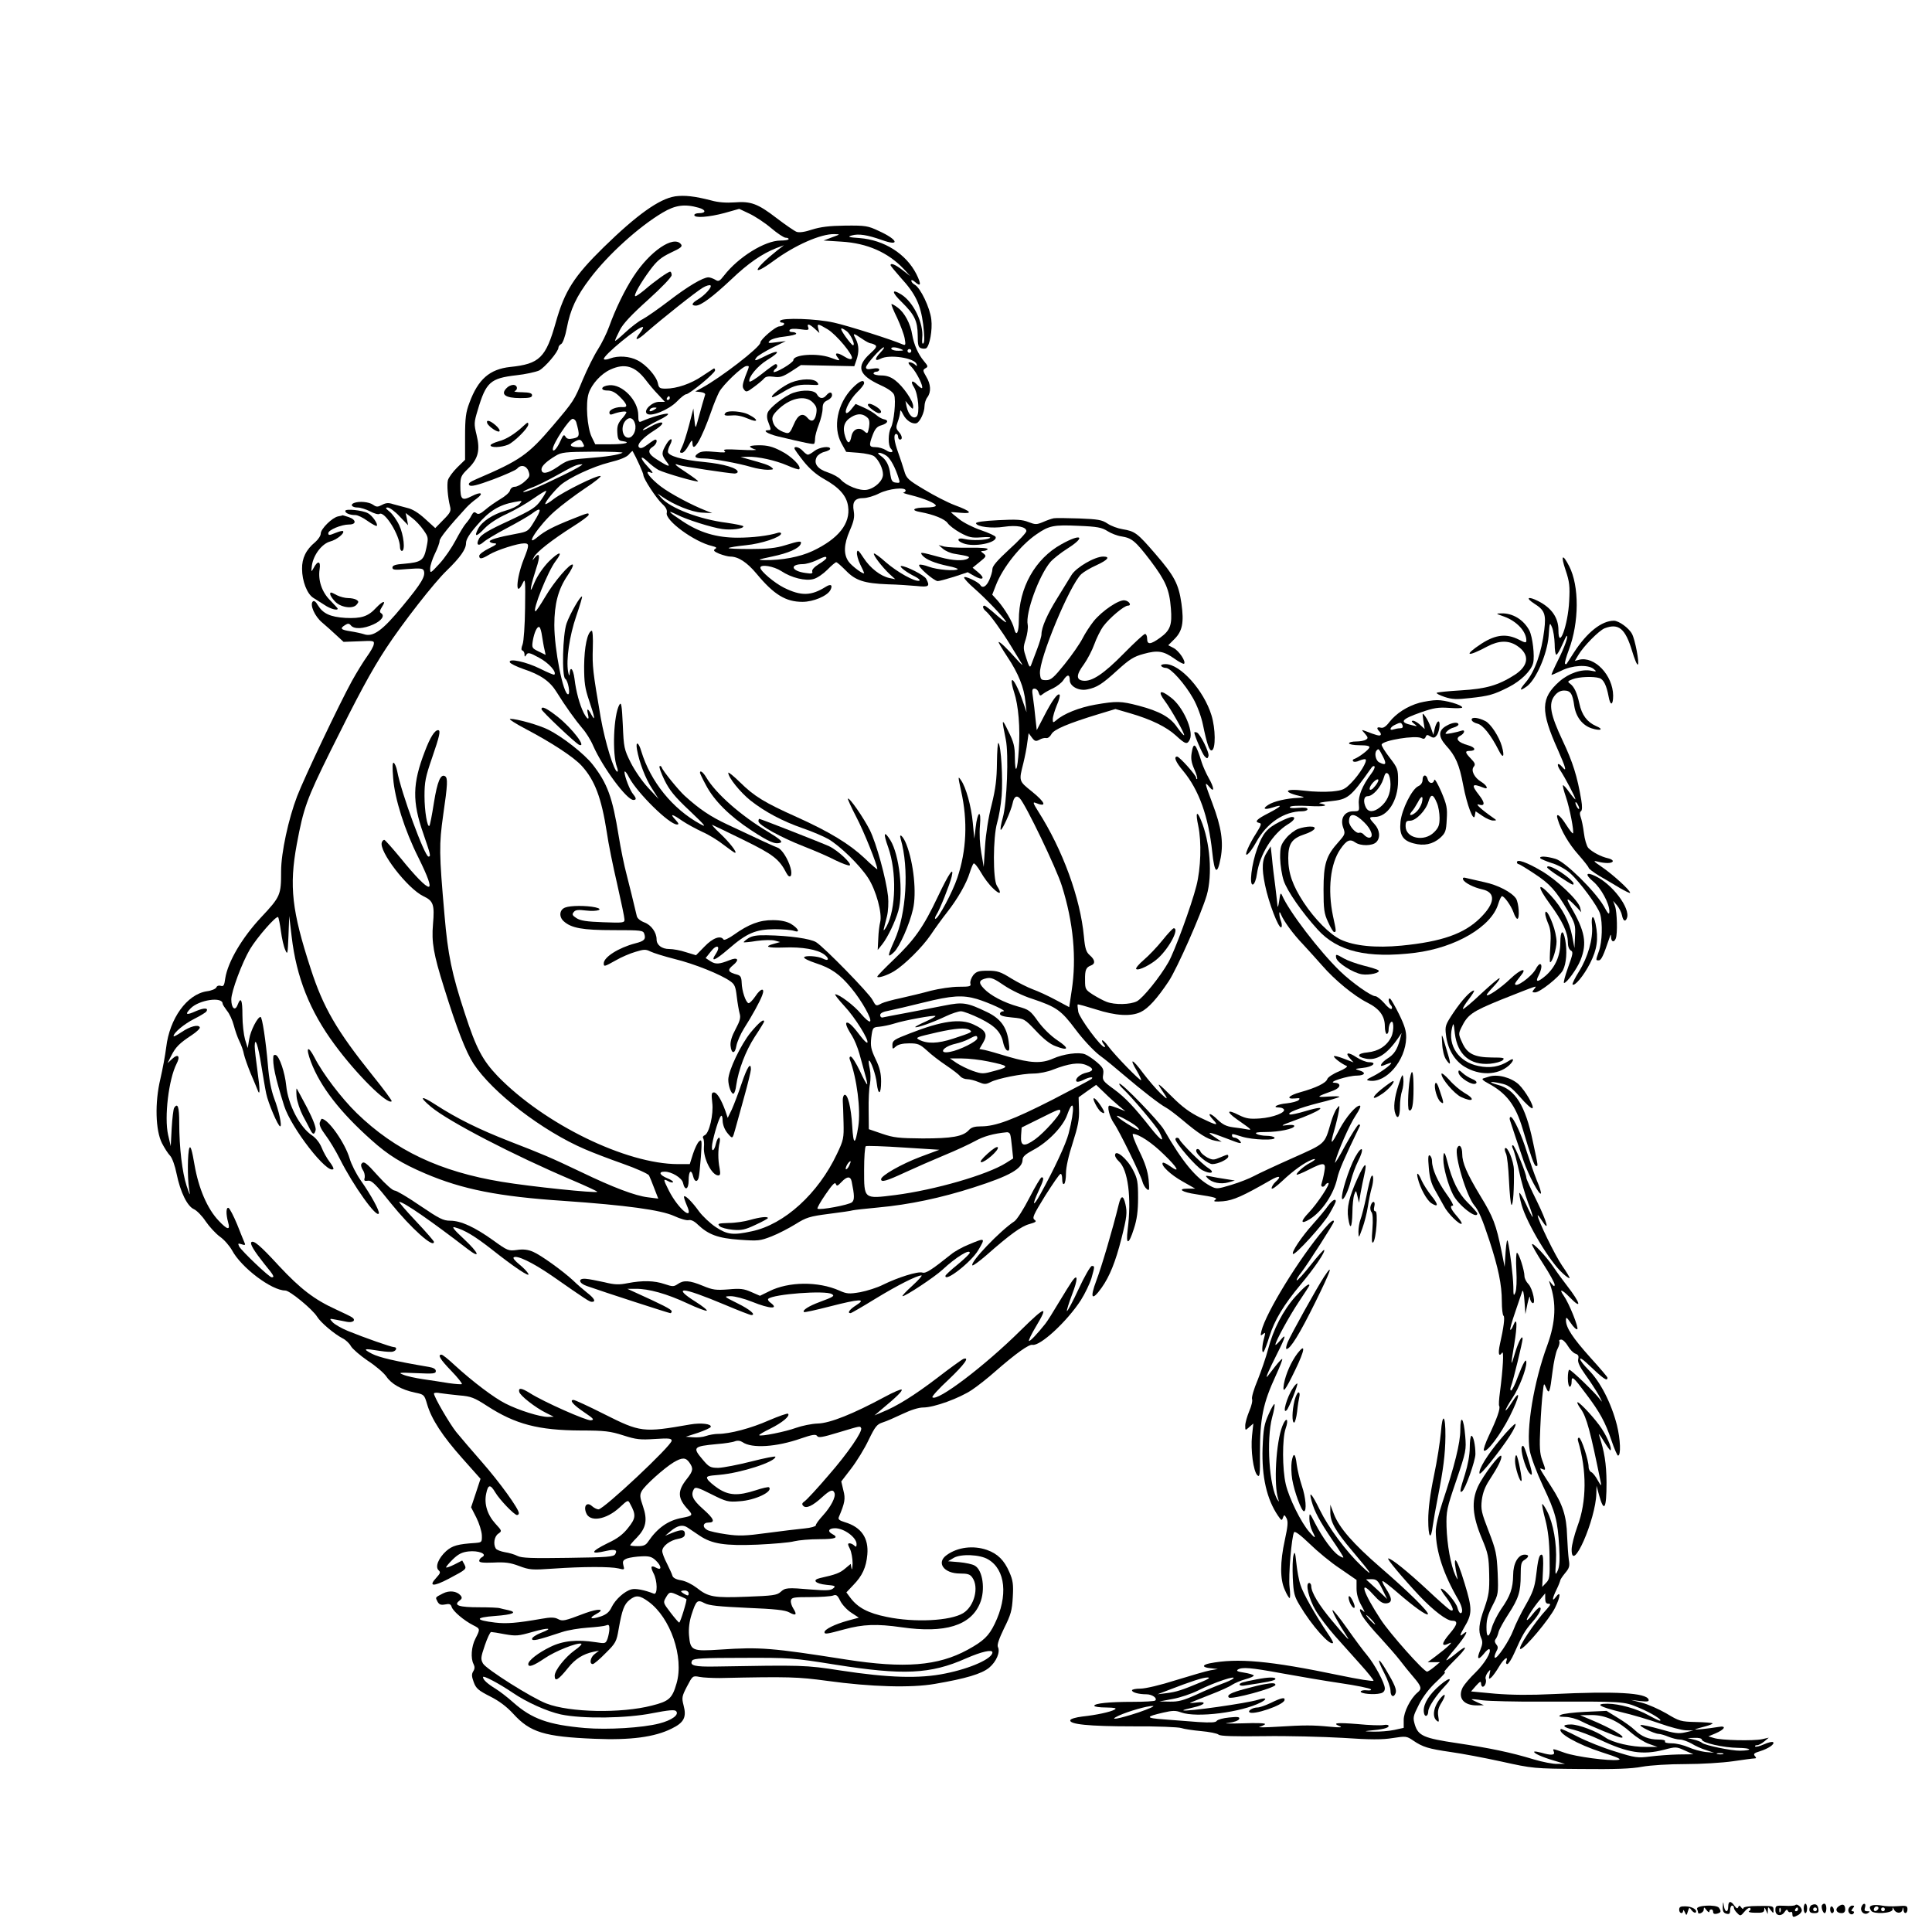 <?xml version="1.0" standalone="no"?>
<!DOCTYPE svg PUBLIC "-//W3C//DTD SVG 20010904//EN"
 "http://www.w3.org/TR/2001/REC-SVG-20010904/DTD/svg10.dtd">
<svg version="1.0" xmlns="http://www.w3.org/2000/svg"
 width="1024pt" height="1024pt" viewBox="0 0 1024 1024"
 preserveAspectRatio="xMidYMid meet">
<g transform="translate(0,1024) scale(0.1,-0.1)"
fill="#000000" stroke="none">
<path d="M3577 9199 c-83 -13 -202 -98 -378 -270 -157 -154 -206 -231 -253
-397 -53 -188 -86 -221 -242 -237 -109 -12 -170 -65 -216 -190 -19 -50 -23
-80 -23 -181 l0 -121 -42 -41 c-23 -23 -45 -53 -49 -67 -6 -25 -1 -89 11 -138
7 -25 2 -35 -35 -72 l-43 -44 -54 49 c-35 32 -67 52 -95 58 -24 6 -57 15 -75
20 -23 8 -38 7 -58 -4 -23 -12 -30 -12 -48 1 -22 15 -73 20 -101 9 -22 -9 -10
-24 20 -24 14 0 43 -9 65 -20 22 -12 44 -18 50 -14 28 17 109 -114 109 -176 0
-11 5 -20 10 -20 19 0 10 85 -14 136 -13 28 -36 60 -51 72 -22 18 -24 22 -10
22 10 0 39 -21 63 -47 l45 -47 -6 33 -7 32 34 -26 c19 -14 46 -43 61 -65 26
-37 26 -41 15 -94 -14 -67 -27 -76 -117 -84 -47 -3 -63 -9 -63 -20 0 -13 12
-14 80 -8 66 5 81 4 86 -8 11 -29 -11 -66 -111 -187 -107 -131 -158 -168 -207
-150 -12 4 -44 11 -70 15 -52 8 -58 15 -29 33 15 10 22 9 31 -2 17 -21 67 -18
118 5 45 20 63 47 42 60 -9 6 -8 13 5 34 24 36 5 33 -31 -5 -43 -47 -79 -58
-163 -54 -81 5 -119 23 -146 67 -11 20 -21 26 -27 20 -17 -17 10 -79 50 -112
20 -17 54 -47 75 -67 l38 -35 82 3 c77 4 82 3 78 -16 -1 -11 -18 -40 -36 -65
-18 -25 -54 -83 -80 -130 -66 -120 -251 -509 -290 -610 -46 -120 -85 -300 -85
-397 0 -127 -3 -135 -106 -245 -102 -109 -176 -236 -190 -323 -5 -38 -9 -45
-24 -40 -10 3 -20 0 -23 -8 -3 -8 -26 -18 -51 -21 -105 -16 -197 -144 -215
-297 -5 -41 -19 -116 -31 -168 -30 -125 -26 -273 9 -341 13 -25 32 -55 43 -66
11 -12 26 -54 34 -95 20 -98 57 -173 92 -188 15 -7 43 -35 62 -64 19 -28 53
-65 76 -82 23 -16 51 -49 64 -72 49 -92 210 -213 282 -213 24 0 145 -100 169
-139 18 -30 90 -91 134 -114 17 -8 37 -27 45 -42 8 -14 48 -49 89 -77 42 -27
86 -65 99 -84 26 -39 80 -70 151 -85 49 -10 50 -11 65 -62 23 -79 81 -168 187
-287 l96 -108 -25 -76 -25 -75 28 -55 c15 -30 28 -72 29 -93 1 -37 0 -38 -34
-41 -93 -6 -122 -14 -155 -43 -41 -37 -60 -84 -40 -102 11 -10 9 -16 -12 -39
-44 -47 -17 -49 65 -6 96 51 96 51 83 77 l-11 20 -41 -21 c-22 -11 -42 -18
-44 -16 -3 2 13 21 34 42 30 29 49 39 84 43 52 6 101 -13 74 -29 -10 -5 -17
-14 -17 -21 0 -9 21 -11 75 -9 61 3 88 0 136 -18 56 -21 69 -22 182 -14 158
11 303 11 345 1 32 -8 33 -8 26 17 -5 21 -2 27 20 36 15 5 49 10 76 11 40 2
55 -2 75 -21 32 -30 34 -56 4 -40 -29 16 -33 7 -15 -29 21 -39 22 -115 2 -108
-50 20 -98 29 -119 23 -36 -9 -85 -53 -105 -94 -12 -26 -28 -39 -56 -49 -54
-18 -69 -11 -26 12 52 28 13 31 -58 5 -113 -43 -120 -44 -145 -31 -17 9 -38
10 -87 1 -131 -23 -186 -27 -246 -20 -108 13 -108 27 0 35 95 7 122 19 69 31
-16 3 -35 8 -43 10 -8 3 -57 5 -110 5 -106 0 -137 10 -106 34 15 11 17 17 7
29 -20 23 -59 28 -94 10 -42 -22 -40 -19 -28 -43 9 -16 18 -19 40 -15 23 5 30
2 35 -13 7 -23 65 -72 114 -97 38 -19 38 -20 12 -71 -22 -42 -26 -105 -10
-135 7 -14 7 -25 -2 -39 -9 -15 -8 -27 3 -57 12 -33 25 -44 86 -75 48 -24 88
-54 123 -92 90 -99 165 -122 432 -133 191 -8 318 9 408 54 66 32 80 61 63 124
-10 39 -9 47 18 99 30 57 30 58 67 51 20 -4 69 -6 107 -6 368 8 413 6 570 -15
232 -32 445 -38 570 -16 164 28 248 53 288 86 38 32 60 83 46 110 -5 11 6 43
33 99 36 72 42 94 46 164 4 68 1 90 -18 133 -27 63 -62 98 -119 118 -72 25
-155 15 -213 -27 -57 -40 -16 -98 70 -98 41 0 54 -4 66 -22 36 -51 10 -152
-49 -188 -67 -41 -257 -51 -405 -20 -99 20 -154 49 -194 103 l-20 27 36 38
c49 50 69 95 75 162 8 88 -32 146 -119 172 -29 9 -37 15 -32 27 32 76 36 97
24 142 l-11 47 53 69 c29 38 71 106 92 151 35 72 44 83 75 93 20 6 67 27 105
45 44 21 85 34 110 34 57 0 191 49 257 93 30 20 86 64 124 98 110 96 179 145
197 141 41 -8 183 123 257 237 22 35 47 87 56 116 18 64 18 65 2 65 -7 0 -39
-55 -70 -122 -31 -67 -59 -119 -62 -117 -2 3 10 42 27 87 32 83 32 116 0 71
-9 -13 -41 -64 -71 -114 -29 -49 -61 -100 -71 -112 -42 -53 -82 -95 -86 -90
-3 3 13 36 35 73 71 118 54 114 -80 -18 -192 -190 -442 -379 -467 -354 -4 4
35 47 86 94 84 80 115 123 77 109 -8 -4 -70 -48 -137 -100 -122 -93 -215 -151
-293 -182 l-40 -17 40 34 c77 64 110 96 104 103 -4 3 -44 -14 -90 -39 -167
-90 -289 -139 -354 -141 -33 -1 -85 -12 -116 -23 -54 -20 -187 -47 -195 -39
-3 2 24 18 59 35 64 32 106 67 94 79 -4 3 -49 -13 -101 -35 -94 -42 -208 -72
-270 -72 -18 0 -47 -5 -64 -11 -16 -6 -47 -9 -69 -7 l-38 3 65 21 c35 12 66
26 67 31 6 16 -51 23 -109 13 -251 -44 -263 -42 -458 56 -81 41 -153 74 -160
74 -24 0 -2 -26 56 -65 50 -34 56 -40 36 -43 -23 -3 -251 98 -323 144 -45 28
-62 30 -57 7 4 -20 86 -84 143 -112 l40 -20 -31 -1 c-42 0 -155 35 -225 71
-60 30 -174 116 -271 205 -32 30 -62 54 -68 54 -22 0 -7 -25 52 -86 34 -35 59
-67 56 -70 -3 -2 -34 0 -69 5 -35 6 -97 15 -137 21 -40 6 -87 16 -105 24 -29
11 -21 12 71 8 88 -4 102 -3 102 11 0 11 -13 18 -37 22 -178 30 -263 50 -302
70 -51 27 -43 29 42 15 32 -5 64 -7 72 -3 18 6 20 23 3 23 -14 0 -157 50 -245
86 -34 14 -70 35 -80 46 -18 20 -18 20 14 14 18 -3 46 -9 62 -12 31 -6 49 8
28 23 -6 5 -46 24 -87 43 -114 52 -187 108 -301 230 -100 109 -135 138 -147
126 -8 -9 15 -47 69 -115 51 -62 56 -71 39 -71 -13 0 -158 138 -172 163 -8 17
-7 18 13 12 16 -6 21 -4 16 6 -3 8 -22 52 -40 99 -19 46 -40 86 -46 88 -13 4
-14 -32 -2 -76 13 -44 -3 -42 -50 8 -60 63 -106 170 -128 296 -13 77 -21 103
-27 90 -10 -25 -11 -157 -2 -216 7 -42 6 -41 -13 15 -23 70 -39 202 -39 333 0
86 -8 109 -27 80 -4 -7 -10 -56 -13 -108 l-5 -95 -14 60 c-21 94 3 295 45 377
21 40 8 55 -23 26 l-25 -23 20 40 c23 45 42 65 109 109 26 17 45 36 42 41 -7
17 -52 5 -96 -25 -24 -16 -43 -26 -43 -22 0 18 56 65 110 92 32 16 61 34 64
39 13 20 -13 20 -55 2 -53 -24 -61 -19 -28 15 45 45 169 63 169 24 0 -4 11
-21 23 -37 13 -15 29 -50 36 -77 7 -27 20 -65 30 -85 10 -20 21 -51 24 -69 4
-18 20 -63 35 -100 16 -37 32 -76 36 -86 15 -42 15 -4 1 95 -8 57 -15 118 -15
134 1 56 19 2 35 -102 9 -54 20 -121 26 -149 10 -50 63 -174 74 -174 11 0 -6
81 -32 149 -16 44 -27 101 -33 176 -11 127 -30 255 -39 255 -16 0 -53 -73 -60
-117 l-8 -48 -14 45 c-7 25 -14 82 -14 128 0 84 -8 102 -26 55 -13 -34 -33
-17 -33 30 0 42 57 195 99 266 37 62 139 179 149 170 3 -3 10 -37 15 -75 5
-38 15 -82 23 -99 12 -28 13 -23 17 75 l4 105 13 -110 c25 -214 96 -394 228
-572 116 -158 281 -321 302 -300 3 3 -43 65 -102 138 -190 237 -261 360 -327
564 -100 307 -115 437 -74 660 36 193 52 238 179 495 146 294 215 423 295 545
86 131 254 347 321 411 72 70 102 113 102 145 0 20 18 49 60 97 63 74 116 106
196 121 44 8 44 8 28 -10 -10 -11 -43 -27 -73 -35 -69 -20 -127 -58 -147 -97
-23 -44 -9 -44 34 2 24 25 69 55 118 77 43 20 107 57 142 82 35 24 65 43 67
40 2 -2 -10 -24 -27 -48 -28 -40 -47 -52 -172 -111 -103 -47 -145 -72 -156
-92 -19 -34 -6 -46 23 -20 12 11 67 44 122 73 55 29 114 63 132 76 54 41 57
28 12 -44 -29 -48 -33 -50 -92 -61 -98 -18 -147 -33 -141 -42 3 -5 15 -9 27
-9 15 -1 5 -9 -30 -26 -29 -14 -53 -32 -53 -40 0 -19 13 -18 54 7 40 24 150
59 184 59 28 0 28 -9 -2 -84 -41 -104 -46 -211 -5 -126 13 28 14 15 12 -133
-1 -90 -7 -176 -13 -192 -8 -21 -8 -31 -1 -33 6 -2 11 -11 11 -20 0 -15 2 -15
10 -2 8 13 18 11 67 -16 51 -27 95 -76 81 -90 -3 -2 -36 12 -74 31 -74 37
-170 58 -162 35 2 -7 35 -23 72 -36 91 -30 141 -65 176 -122 45 -73 102 -152
137 -193 18 -20 44 -61 57 -92 52 -117 178 -287 213 -287 17 0 16 9 0 29 -18
20 -47 96 -47 119 1 9 12 -4 25 -30 43 -81 212 -248 253 -248 12 0 10 5 -8 25
-32 34 -18 32 35 -5 25 -17 73 -43 107 -59 35 -15 86 -47 115 -70 29 -22 55
-41 59 -41 14 0 -31 57 -80 103 -28 26 -46 47 -41 45 6 -2 80 -38 166 -80 157
-77 189 -101 228 -177 18 -33 33 -13 21 29 -13 47 -46 99 -68 107 -17 6 -83
36 -267 123 -90 42 -149 82 -226 152 -32 29 -115 131 -121 149 -3 8 -8 11 -12
8 -4 -4 8 -37 26 -74 26 -53 53 -87 133 -162 83 -79 93 -91 57 -71 -147 80
-264 225 -313 386 -14 49 -31 56 -23 10 12 -68 45 -155 80 -208 l35 -55 -56
60 c-31 33 -72 93 -92 133 -35 70 -37 80 -42 200 -5 104 -8 123 -18 107 -31
-54 -39 -262 -13 -331 5 -13 6 -24 2 -24 -17 0 -65 156 -88 286 -42 245 -45
271 -42 369 2 55 -1 94 -6 92 -23 -8 -39 -86 -40 -187 0 -88 4 -118 27 -185
30 -88 34 -114 11 -72 -18 34 -26 35 -18 2 9 -34 -2 -31 -22 6 -22 44 -41 114
-49 181 -7 55 -24 71 -26 25 -1 -13 -4 -7 -8 13 -11 63 7 189 43 294 19 55 33
102 31 104 -7 8 -64 -91 -82 -142 -21 -60 -26 -281 -7 -294 15 -9 28 -82 15
-82 -26 0 -73 238 -73 367 0 112 21 190 69 261 20 29 33 55 29 59 -12 12 -100
-91 -146 -170 -25 -42 -48 -77 -52 -77 -19 0 66 213 107 266 42 55 20 53 -36
-2 -30 -31 -59 -73 -75 -109 -19 -46 -24 -52 -19 -25 3 19 16 63 27 97 22 65
19 90 -8 57 -14 -18 -15 -18 -4 3 12 26 96 92 208 163 45 28 82 56 82 61 0 12
1 13 -87 -22 -103 -41 -144 -63 -182 -94 -80 -68 6 63 90 136 35 31 107 85
159 120 52 34 89 64 83 66 -18 6 -193 -81 -247 -121 -25 -20 -46 -32 -46 -27
0 12 46 68 80 99 44 39 172 99 260 121 57 14 91 28 103 42 10 12 19 20 20 18
20 -35 57 -117 57 -127 0 -19 68 -123 100 -153 20 -18 27 -33 24 -47 -11 -39
145 -154 240 -176 23 -6 27 -9 16 -16 -11 -7 -6 -13 22 -25 21 -8 47 -15 58
-15 43 0 89 -30 140 -91 92 -111 155 -149 243 -149 58 0 131 31 148 62 14 27
3 35 -24 18 -78 -49 -131 -50 -222 -5 -50 25 -125 88 -125 106 0 20 71 8 111
-18 54 -36 129 -54 171 -42 19 5 51 27 73 49 21 22 43 40 47 40 5 0 27 -20 51
-44 51 -53 97 -68 222 -73 50 -1 118 -6 153 -9 66 -7 72 -2 51 38 -10 19 -106
68 -132 68 -16 -1 29 -35 73 -56 19 -10 29 -19 22 -22 -22 -7 -116 45 -177 98
-31 28 -60 49 -63 46 -6 -7 43 -71 82 -108 l31 -28 -30 6 c-48 10 -103 53
-138 107 -26 40 -33 46 -35 29 -2 -11 6 -40 17 -63 12 -24 21 -44 21 -46 0
-12 -65 36 -82 60 -28 39 -26 91 6 165 22 50 26 72 21 103 -9 50 6 69 52 69
18 0 56 11 83 25 50 25 140 35 140 15 0 -5 -6 -10 -12 -11 -7 0 12 -7 42 -14
71 -18 130 -43 130 -55 0 -6 -24 -10 -54 -10 -65 0 -82 -15 -28 -24 71 -13
130 -37 145 -59 8 -12 38 -35 67 -51 45 -24 60 -28 111 -24 37 3 54 1 45 -4
-22 -12 -94 -14 -133 -5 -40 10 -46 -9 -7 -23 56 -22 181 3 171 34 -2 6 -37
22 -78 36 -41 14 -93 40 -116 59 -24 19 -43 35 -43 36 0 1 24 0 53 -3 66 -6
55 8 -34 41 -37 14 -109 51 -160 82 -86 51 -95 60 -106 98 -7 23 -21 67 -32
97 -22 60 -27 100 -11 100 6 0 10 -7 10 -15 0 -8 5 -15 10 -15 15 0 12 21 -7
42 -14 16 -15 24 -5 52 7 18 12 41 13 52 0 14 4 11 16 -13 16 -32 49 -53 71
-46 18 7 42 57 42 90 0 15 7 37 15 47 21 28 19 69 -6 110 -18 31 -19 35 -4 44
15 8 14 12 -8 38 -31 37 -53 88 -62 139 -9 59 -41 118 -76 144 -17 13 -32 21
-34 19 -2 -2 11 -35 30 -73 18 -39 36 -87 40 -109 6 -35 5 -38 -12 -31 -54 24
-290 99 -363 115 -92 21 -274 27 -285 10 -3 -5 1 -10 10 -10 9 0 13 -4 10 -10
-3 -5 -15 -10 -25 -10 -19 0 -100 -69 -100 -86 0 -24 -210 -186 -310 -240
l-35 -19 28 -3 c17 -2 27 -8 24 -15 -4 -11 -21 -71 -43 -152 -7 -27 -9 -25
-14 25 l-5 55 -23 -89 c-13 -49 -30 -102 -38 -117 -13 -26 -13 -29 1 -29 8 0
23 17 34 38 17 30 20 33 21 15 1 -62 47 16 100 167 12 36 31 81 41 101 20 39
125 139 146 139 16 0 17 5 -7 -56 -15 -42 -17 -55 -7 -68 11 -16 16 -15 52 12
22 16 46 36 53 44 9 12 24 15 53 11 33 -5 48 0 92 28 l52 34 141 -3 142 -3 11
32 c15 43 14 78 -3 112 -18 33 -15 34 32 2 20 -14 41 -25 47 -25 5 0 16 -4 24
-9 10 -7 4 -17 -27 -45 -76 -69 -62 -114 56 -168 40 -18 66 -37 71 -51 11 -28
-1 -144 -17 -174 -15 -28 -16 -95 0 -111 20 -20 0 -26 -26 -8 -14 9 -39 16
-56 16 -34 0 -36 8 -14 66 12 31 23 44 46 50 34 10 41 27 12 32 -10 2 -28 12
-39 22 -11 10 -40 28 -65 39 l-45 20 -22 -27 c-11 -15 -24 -24 -28 -21 -11 12
22 75 59 111 20 19 36 40 36 47 0 22 -26 11 -62 -26 -80 -82 -105 -208 -58
-293 l25 -45 66 -5 c36 -3 74 -11 83 -19 24 -20 46 -65 46 -96 0 -33 -42 -73
-85 -81 -38 -7 -109 21 -139 54 -10 12 -41 29 -68 38 -56 18 -77 48 -59 82 6
11 24 23 41 27 16 4 30 11 30 16 0 17 -57 9 -83 -11 -14 -11 -29 -20 -35 -20
-5 0 -17 9 -27 20 -18 20 -46 27 -44 13 0 -5 22 -35 48 -68 32 -40 68 -71 107
-93 81 -45 121 -89 129 -145 14 -92 -51 -173 -189 -238 -67 -31 -160 -49 -256
-48 -39 1 -33 3 42 19 87 18 143 43 152 67 7 18 -8 16 -82 -7 -49 -15 -92 -20
-185 -20 -66 0 -118 2 -115 5 3 4 44 10 91 15 83 8 187 43 187 62 0 5 -8 7
-17 4 -50 -16 -135 -26 -213 -26 -112 0 -202 27 -292 87 -76 50 -87 63 -30 35
50 -26 187 -69 240 -76 47 -7 112 1 112 14 0 4 -40 12 -88 19 -145 18 -300 78
-348 133 l-19 22 25 -17 c62 -43 155 -81 209 -84 l56 -3 -35 14 c-72 28 -187
89 -237 127 -54 41 -91 88 -59 76 22 -9 20 -4 -14 33 -40 43 -38 62 3 23 17
-17 43 -36 57 -44 34 -17 210 -68 210 -60 0 3 -27 23 -60 45 -59 38 -76 54
-42 41 18 -7 264 -44 295 -45 9 0 17 4 17 9 0 20 -75 42 -177 52 -119 11 -193
33 -193 55 0 9 5 24 11 35 20 38 3 42 -19 5 -27 -46 -27 -56 0 -92 26 -33 13
-30 -51 11 -45 28 -51 48 -21 67 19 12 28 38 13 38 -3 0 -22 -12 -40 -26 -25
-19 -38 -23 -46 -15 -14 14 20 51 80 89 72 45 49 60 -26 17 -24 -14 -39 -19
-32 -11 6 7 42 29 79 47 40 19 60 34 51 36 -14 3 -89 -18 -140 -41 -13 -6 -16
0 -16 33 0 78 -85 166 -154 159 -44 -4 -51 -28 -9 -28 23 0 42 -10 66 -34 38
-38 43 -55 17 -54 -34 3 -73 -12 -73 -28 0 -11 5 -14 18 -9 31 12 72 18 72 10
0 -4 -11 -21 -26 -37 -20 -24 -24 -40 -22 -72 2 -34 7 -42 26 -44 51 -7 16
-17 -61 -17 l-82 0 -19 39 c-24 50 -33 178 -16 231 16 49 66 104 115 126 76
35 130 19 186 -53 18 -24 48 -60 68 -80 l35 -38 -30 0 c-38 0 -84 -44 -66 -62
20 -20 116 19 160 64 20 21 42 38 48 38 18 0 154 112 154 127 0 8 -4 12 -8 9
-5 -3 -32 -21 -61 -40 -58 -40 -135 -66 -192 -66 -32 0 -37 3 -42 28 -8 38
-62 99 -108 122 -42 22 -102 26 -145 10 -15 -6 -30 -8 -33 -4 -13 13 194 183
207 170 2 -3 -5 -17 -17 -32 -34 -43 -15 -41 36 5 80 70 262 215 298 236 18
11 37 16 41 12 9 -9 -31 -53 -68 -75 -32 -19 -36 -32 -10 -32 27 0 89 46 188
139 90 86 163 136 239 166 l40 15 -35 -27 c-127 -101 -143 -146 -20 -56 114
84 251 144 323 142 32 -1 31 -1 -13 -17 l-45 -17 95 -6 c136 -8 247 -57 330
-145 l35 -38 -41 32 c-39 30 -64 40 -64 26 0 -3 24 -32 53 -65 80 -87 106
-143 120 -249 7 -59 8 -93 1 -100 -6 -6 -8 4 -6 28 8 78 -46 190 -111 231 -53
33 -52 12 3 -41 68 -67 83 -100 84 -175 0 -52 3 -64 18 -69 10 -3 22 -3 27 0
18 12 34 97 27 153 -7 62 -58 168 -88 184 -10 5 -18 15 -18 21 0 6 9 3 20 -7
31 -28 34 -12 7 42 -55 108 -171 181 -302 191 -59 4 -65 7 -40 14 36 10 81 3
158 -24 99 -36 88 1 -16 48 -57 27 -70 29 -177 28 -85 -1 -131 -7 -176 -21
-38 -13 -68 -17 -82 -12 -11 4 -59 37 -105 72 -101 78 -138 91 -225 84 -42 -3
-86 0 -121 10 -89 23 -142 29 -194 22z m126 -60 c40 -11 41 -29 1 -29 -13 0
-24 -4 -24 -10 0 -17 78 -11 160 11 l78 22 53 -25 c30 -14 82 -48 115 -76 34
-29 69 -52 78 -52 9 0 16 -3 16 -7 0 -5 -20 -8 -43 -8 -82 0 -223 -87 -299
-185 -24 -31 -30 -34 -48 -22 -11 6 -27 12 -35 12 -29 0 -110 -48 -210 -125
-55 -42 -118 -86 -139 -97 -22 -11 -63 -43 -93 -71 -29 -27 -53 -47 -53 -43 0
4 11 29 25 56 17 34 61 81 150 161 73 66 125 120 125 131 0 10 -4 18 -8 18
-11 0 -83 -51 -136 -97 -22 -18 -43 -33 -48 -33 -13 0 26 69 77 138 37 50 59
68 111 93 54 25 63 33 53 45 -39 48 -164 -37 -251 -171 -46 -70 -96 -173 -129
-265 -13 -36 -40 -91 -60 -122 -20 -31 -56 -103 -80 -160 -46 -111 -47 -113
-159 -245 -131 -154 -173 -183 -404 -282 -37 -16 -47 -24 -38 -33 8 -8 40 -1
126 31 63 24 120 49 127 57 19 23 49 17 60 -13 9 -25 7 -31 -20 -55 -17 -16
-41 -28 -52 -28 -12 0 -23 -8 -26 -20 -3 -11 -26 -31 -52 -46 -25 -15 -61 -40
-79 -56 -26 -22 -37 -26 -47 -18 -11 9 -16 6 -26 -12 -6 -13 -20 -32 -30 -43
-10 -11 -34 -51 -54 -89 -20 -38 -58 -94 -85 -123 -49 -53 -50 -54 -50 -26 0
15 12 51 25 78 14 28 25 58 25 68 0 15 52 79 142 177 13 14 37 35 53 46 42 31
25 40 -25 14 -52 -26 -60 -19 -60 55 0 46 4 55 40 90 55 53 66 99 46 180 -14
58 -14 65 6 131 44 149 67 169 205 185 47 5 101 17 120 25 31 16 103 100 103
122 0 6 7 15 15 19 8 5 21 40 29 83 19 101 51 169 124 265 95 126 259 274 384
348 67 40 117 47 191 26z m615 -641 l25 -23 -6 23 c-7 28 -3 28 49 -3 47 -28
139 -139 129 -155 -4 -7 -19 -3 -41 11 -37 23 -55 20 -34 -6 15 -19 13 -19
-40 0 -70 25 -195 16 -195 -14 0 -6 -24 -25 -52 -41 -29 -17 -53 -26 -53 -21
0 5 5 13 10 16 12 8 13 25 1 25 -5 0 -37 -23 -72 -51 -35 -28 -65 -46 -67 -41
-7 22 43 82 93 113 83 50 65 61 -25 14 -38 -19 -46 -19 -29 2 8 9 46 32 84 51
l70 34 -50 -6 c-44 -6 -48 -5 -34 9 8 8 43 18 77 21 34 4 62 11 62 15 0 5 -9
9 -21 9 -12 0 -17 4 -14 11 5 7 25 8 56 4 42 -6 48 -5 43 9 -9 23 5 20 34 -6z
m169 -13 c21 -15 49 -75 34 -75 -4 0 -21 20 -39 45 -33 47 -31 56 5 30z m178
-115 c-31 -32 -29 -48 3 -31 46 24 180 4 190 -29 4 -12 2 -13 -9 -2 -7 6 -20
12 -28 12 -10 0 -7 -8 12 -27 26 -28 62 -101 54 -110 -3 -2 -14 6 -26 18 -26
28 -38 19 -17 -13 23 -36 32 -140 14 -156 -19 -15 -43 9 -53 53 l-6 30 20 -24
c19 -21 21 -22 21 -4 0 28 -54 106 -95 137 -23 18 -46 26 -74 26 -23 0 -41 5
-41 10 0 6 7 10 15 10 8 0 15 5 15 11 0 7 -12 9 -35 5 -26 -5 -35 -3 -35 7 0
15 80 105 94 106 6 1 -3 -12 -19 -29z m110 20 c17 -7 15 -9 -12 -9 -17 -1 -35
4 -38 9 -7 12 22 12 50 0z m55 -10 c0 -5 -4 -10 -10 -10 -5 0 -10 5 -10 10 0
6 5 10 10 10 6 0 10 -4 10 -10z m-1280 -250 c0 -5 -5 -10 -11 -10 -5 0 -7 5
-4 10 3 6 8 10 11 10 2 0 4 -4 4 -10z m-80 -60 c-20 -13 -33 -13 -25 0 3 6 14
10 23 10 15 0 15 -2 2 -10z m1129 -45 c9 -9 11 -24 7 -50 -7 -35 -8 -36 -26
-20 -26 24 -59 11 -67 -26 -8 -43 -20 -44 -33 -4 -16 49 -6 82 33 105 33 20
61 19 86 -5z m-1233 -32 c9 -33 -11 -73 -35 -73 -33 0 -43 60 -15 91 20 22 42
14 50 -18z m-312 10 c20 -72 19 -80 -16 -87 -24 -5 -34 -2 -41 10 -8 13 -12 9
-27 -24 -18 -40 -40 -63 -40 -42 0 28 87 160 105 160 8 0 16 -8 19 -17z m36
-113 c10 -18 8 -20 -23 -20 -44 0 -54 11 -25 27 31 17 36 16 48 -7z m209 -50
c-22 -11 -84 -21 -191 -29 -91 -7 -102 -10 -153 -46 -53 -36 -85 -41 -85 -12
0 17 28 43 75 71 31 19 51 21 201 22 91 0 160 -2 153 -6z m1400 -16 c21 -15
47 -63 65 -122 7 -21 5 -23 -16 -20 -19 2 -24 11 -29 43 -6 49 -22 79 -51 99
-15 11 -18 16 -7 16 8 0 25 -7 38 -16z m-1719 -105 c-127 -62 -200 -92 -207
-86 -2 2 18 12 44 22 27 9 86 39 133 65 95 53 106 58 135 59 11 1 -36 -27
-105 -60z m1400 -437 c0 -4 -18 -19 -40 -32 -24 -15 -38 -30 -35 -39 4 -11 -3
-13 -35 -8 -76 10 -87 46 -15 47 17 0 48 9 70 19 46 22 55 24 55 13z m-1507
-414 c4 -24 9 -56 13 -71 l6 -28 -37 18 c-35 17 -37 19 -31 57 8 46 24 79 35
72 5 -3 11 -25 14 -48z m-438 -4024 c62 -5 79 -12 147 -56 150 -97 271 -129
498 -130 126 0 155 -4 224 -26 68 -22 90 -24 167 -19 75 5 89 3 89 -9 0 -26
-360 -364 -388 -364 -8 0 -24 8 -34 17 -26 24 -46 3 -32 -34 18 -53 107 -39
179 28 43 40 44 40 55 18 32 -58 30 -76 -10 -126 -27 -35 -57 -58 -109 -82
-93 -46 -96 -62 -7 -41 46 10 60 5 47 -17 -8 -15 -41 -17 -250 -20 -192 -3
-246 -1 -268 10 -15 8 -46 17 -67 20 -22 4 -43 12 -48 19 -15 24 -8 65 13 79
20 14 20 15 -15 53 -43 47 -61 105 -49 160 10 49 22 50 48 6 23 -39 101 -120
115 -120 6 0 10 4 10 10 0 23 -102 164 -195 270 -55 63 -117 135 -137 160 -35
44 -118 186 -118 204 0 4 15 6 33 2 17 -3 64 -8 102 -12z m2129 -173 c10 -16
-69 -132 -174 -252 -57 -67 -113 -127 -124 -135 -16 -11 -17 -17 -8 -26 15
-15 49 0 100 47 42 38 57 43 65 22 8 -21 -19 -73 -61 -119 -22 -24 -39 -47
-38 -53 0 -5 -26 -13 -59 -16 -33 -3 -122 -14 -198 -24 -117 -16 -151 -17
-218 -7 -43 6 -88 16 -99 22 -29 15 -25 40 5 40 38 0 30 20 -30 73 -54 48 -66
74 -46 106 7 11 25 5 92 -29 78 -39 88 -42 149 -37 82 5 179 51 156 74 -3 3
-35 -4 -71 -16 -93 -30 -141 -28 -199 10 -25 17 -51 39 -56 49 -8 15 -2 18 63
23 115 10 297 69 297 96 0 4 -57 -7 -127 -25 -71 -18 -149 -33 -175 -34 -42 0
-50 4 -82 42 -57 67 -53 72 74 84 41 3 85 10 96 15 14 5 28 3 40 -5 49 -34
179 -26 310 20 61 21 78 23 85 13 6 -11 29 -7 111 18 123 37 116 35 122 24z
m-910 -183 c22 -31 20 -44 -13 -86 -52 -65 -50 -103 6 -163 27 -30 25 -33 -32
-44 -73 -13 -130 -53 -179 -125 -13 -20 -25 -25 -56 -25 -22 0 -40 2 -40 5 0
2 16 21 36 41 48 50 57 92 32 165 -17 49 -18 61 -6 82 15 28 117 120 168 151
45 27 65 27 84 -1z m55 -388 c65 -43 132 -54 306 -47 83 4 170 11 195 18 25 6
84 11 133 11 87 0 105 8 67 28 -26 14 -17 30 16 30 48 0 114 -49 114 -84 0
-15 -3 -17 -12 -8 -7 7 -18 12 -25 12 -11 0 -10 -6 2 -30 8 -16 14 -51 14 -77
-1 -26 -4 -38 -6 -25 l-4 23 -30 -25 c-27 -23 -50 -32 -132 -50 -45 -10 -26
-30 33 -36 47 -4 51 -7 36 -19 -13 -11 -36 -12 -114 -6 -131 11 -140 10 -165
-13 -19 -17 -42 -20 -177 -25 -176 -7 -206 -2 -267 47 -25 19 -59 36 -83 40
-26 4 -43 13 -46 24 -2 9 -16 38 -29 65 -14 26 -25 56 -25 66 0 26 41 57 85
65 26 5 35 12 35 26 0 24 -18 25 -68 5 l-37 -15 30 25 c36 30 64 36 90 18 11
-7 40 -27 64 -43z m1528 -125 c93 -54 107 -194 35 -342 -31 -64 -59 -91 -143
-137 -157 -86 -336 -100 -644 -52 -395 62 -456 67 -665 53 -152 -10 -161 -7
-168 75 -3 37 2 74 13 109 25 77 31 82 69 62 24 -13 76 -18 226 -25 148 -6
202 -12 223 -24 36 -20 43 -13 22 20 -9 14 -15 33 -13 43 3 16 15 18 103 18
55 0 109 4 120 8 17 7 24 2 38 -27 9 -19 35 -48 58 -63 l41 -27 -59 -16 c-69
-19 -123 -46 -123 -61 0 -12 13 -10 105 15 99 27 172 30 304 11 230 -33 366 9
415 127 30 71 15 177 -28 200 -11 7 -48 15 -81 18 l-60 5 30 18 c38 22 139 18
182 -8z m-1587 -180 c0 -13 -4 -14 -20 -5 -11 6 -20 13 -20 15 0 3 9 5 20 5
11 0 20 -7 20 -15z m-52 -12 c21 -9 38 -17 40 -19 5 -3 -32 -124 -38 -124 -3
0 -24 24 -46 53 -39 51 -40 53 -25 79 19 33 22 33 69 11z m-161 -32 c117 -85
189 -295 149 -433 -23 -80 -39 -95 -131 -118 -162 -42 -435 -37 -559 11 -78
30 -319 182 -336 212 -13 24 -12 32 10 97 13 38 28 70 33 70 6 0 38 -5 74 -12
58 -10 71 -9 144 12 88 25 116 22 45 -5 -25 -10 -46 -24 -46 -31 0 -14 27 -8
160 36 30 10 91 20 135 23 44 3 88 8 98 12 13 6 17 2 17 -18 0 -14 -5 -38 -10
-53 -10 -26 -12 -26 -63 -18 -99 15 -173 8 -240 -25 -64 -31 -117 -72 -117
-91 0 -19 27 -10 86 30 57 39 173 85 195 78 5 -2 -10 -18 -35 -35 -50 -36
-106 -106 -106 -135 0 -34 19 -23 72 43 38 47 78 72 133 84 l30 6 -22 -17
c-24 -17 -31 -54 -11 -54 6 0 37 26 68 58 54 53 58 62 69 127 18 102 29 132
58 155 34 27 53 25 100 -9z m1823 -269 c0 -33 -115 -85 -250 -112 -135 -28
-301 -23 -555 16 -187 29 -201 29 -662 21 -112 -2 -140 5 -124 32 7 11 60 14
267 14 251 1 266 0 491 -36 360 -57 504 -51 693 33 82 36 140 49 140 32z
m-2544 -213 c76 -52 184 -100 257 -116 114 -24 349 -21 487 7 83 16 115 19
123 11 19 -19 -22 -49 -89 -66 -89 -23 -274 -34 -393 -24 -194 17 -282 48
-381 136 -30 27 -72 59 -93 72 -44 27 -67 48 -67 62 0 11 85 -34 156 -82z"/>
<path d="M2686 8184 c-35 -34 -8 -54 71 -54 49 0 63 3 63 15 0 11 -13 15 -52
16 -29 0 -47 3 -40 6 19 8 14 33 -7 33 -11 0 -27 -7 -35 -16z"/>
<path d="M2582 7998 c6 -18 57 -53 65 -44 5 4 -5 19 -20 32 -30 26 -51 31 -45
12z"/>
<path d="M2774 7982 c-46 -43 -92 -71 -131 -81 -24 -7 -43 -16 -43 -21 0 -14
56 -12 93 3 32 14 107 88 107 107 0 14 -3 13 -26 -8z"/>
<path d="M4192 8212 c-43 -18 -109 -69 -100 -77 3 -3 31 10 63 30 57 34 81 39
155 35 30 -2 32 0 21 14 -18 21 -84 20 -139 -2z"/>
<path d="M4205 8158 c-46 -16 -125 -78 -136 -105 -6 -17 -4 -35 6 -58 12 -31
12 -35 -1 -35 -36 0 -8 -19 49 -33 146 -35 187 -43 192 -39 3 3 5 16 5 28 0
13 9 46 20 74 11 28 20 66 20 84 0 25 6 35 25 44 14 6 25 18 25 27 0 19 -14
19 -30 0 -17 -21 -37 -19 -50 5 -12 23 -72 26 -125 8z m104 -52 c19 -20 22
-31 17 -60 -7 -38 -25 -46 -46 -21 -25 30 -51 18 -73 -35 -18 -42 -24 -49 -42
-44 -38 11 -63 33 -69 60 -6 21 -1 33 21 56 65 68 151 88 192 44z"/>
<path d="M4600 8094 c0 -10 44 -43 58 -44 20 0 14 17 -13 34 -25 16 -45 21
-45 10z"/>
<path d="M3847 8053 c-15 -14 -5 -18 32 -15 25 3 56 -4 86 -17 54 -24 58 -6 4
21 -33 18 -109 24 -122 11z"/>
<path d="M3976 7871 c5 -5 18 -11 29 -14 11 -3 -25 -4 -80 -1 -76 4 -96 3 -85
-6 11 -9 -1 -10 -52 -5 -50 5 -73 3 -88 -8 -26 -18 -16 -27 31 -27 43 0 183
-25 253 -46 27 -8 66 -14 85 -14 32 1 34 2 19 14 -16 12 -38 19 -128 44 l-35
10 36 1 c57 2 149 -19 212 -46 31 -14 60 -23 63 -20 14 14 -42 70 -97 97 -44
23 -72 30 -116 30 -34 0 -53 -4 -47 -9z"/>
<path d="M1830 7532 c0 -12 24 -22 54 -22 12 0 41 -14 64 -31 24 -17 46 -29
49 -26 8 9 -24 55 -47 67 -30 16 -120 25 -120 12z"/>
<path d="M1792 7503 c-31 -6 -92 -66 -92 -91 0 -11 -13 -31 -29 -45 -49 -40
-71 -86 -70 -142 0 -65 27 -134 60 -154 14 -9 41 -26 60 -38 29 -20 69 -31 69
-19 0 2 -18 21 -39 43 -45 44 -66 107 -57 166 7 44 -10 48 -32 6 -13 -23 -13
-22 -9 13 8 57 53 116 97 128 35 9 79 45 68 55 -3 3 -21 -2 -41 -10 -31 -13
-37 -13 -37 -1 0 17 69 46 110 46 40 0 39 25 -1 39 -18 6 -32 10 -33 10 -1 -1
-11 -4 -24 -6z"/>
<path d="M5585 7493 c-11 -2 -37 -11 -57 -20 -34 -14 -40 -14 -77 0 -32 13
-63 15 -160 10 -80 -4 -120 -10 -118 -17 6 -18 84 -28 149 -18 67 10 118 0
118 -23 0 -8 -40 -51 -90 -96 -63 -58 -90 -89 -90 -105 0 -13 -8 -39 -17 -59
-16 -35 -36 -45 -48 -25 -11 17 -85 51 -85 39 0 -6 24 -32 53 -57 66 -58 154
-151 169 -177 6 -10 -15 4 -48 33 -32 29 -62 52 -66 52 -13 0 -9 -17 9 -31 22
-19 82 -102 129 -179 22 -36 48 -78 58 -95 11 -17 0 -8 -25 20 -53 60 -91 96
-96 92 -2 -2 19 -37 46 -78 59 -88 89 -164 96 -239 l6 -55 -19 55 c-24 72 -54
128 -59 113 -3 -7 3 -35 12 -62 23 -70 33 -189 25 -303 -7 -116 -20 -140 -21
-42 0 58 -6 81 -35 139 -35 72 -36 68 -13 -45 16 -77 6 -338 -16 -414 -9 -32
-14 -61 -11 -64 7 -6 55 101 63 140 7 35 21 45 38 27 31 -32 194 -371 223
-464 61 -193 79 -384 52 -556 l-13 -87 -71 38 c-39 21 -93 46 -121 56 -27 10
-79 36 -115 58 -56 35 -73 41 -123 41 -50 0 -62 -4 -79 -24 -10 -14 -17 -33
-15 -43 5 -16 -2 -18 -62 -18 -37 0 -103 -10 -147 -21 -43 -12 -115 -29 -159
-39 -44 -9 -90 -22 -102 -28 -30 -16 -30 -16 -49 19 -18 35 -254 277 -298 305
-30 19 -143 35 -262 37 -53 1 -77 -3 -98 -16 -15 -10 -26 -20 -24 -21 1 -2 33
1 69 7 36 5 79 6 95 2 l29 -8 -32 -9 c-57 -15 -36 -23 51 -20 96 4 180 -10
216 -38 28 -21 22 -37 -8 -21 -26 14 -96 18 -100 7 -2 -6 26 -19 62 -31 81
-26 128 -59 188 -132 55 -66 113 -169 99 -177 -5 -3 -26 15 -47 40 -35 43
-115 104 -137 104 -5 0 17 -28 49 -63 55 -58 132 -182 121 -193 -3 -3 -18 11
-34 32 -39 52 -61 74 -73 74 -12 0 -3 -25 26 -70 12 -19 30 -62 39 -95 9 -33
23 -82 30 -109 8 -28 13 -51 11 -53 -2 -2 -20 30 -39 72 -20 41 -41 75 -48 75
-6 0 -8 -7 -5 -15 38 -101 59 -267 45 -356 -16 -101 -26 -100 -32 2 -6 101
-24 172 -41 166 -6 -2 -10 -17 -9 -33 1 -16 3 -68 4 -115 2 -81 0 -92 -35
-165 -99 -210 -279 -374 -451 -410 -100 -22 -130 -18 -191 22 -29 19 -69 57
-88 82 -37 52 -74 88 -80 81 -3 -3 4 -23 14 -47 41 -91 -45 -21 -95 78 -30 60
-31 64 -4 50 11 -7 23 -9 26 -6 4 3 -10 13 -30 21 -41 17 -49 35 -14 35 37 0
91 -33 97 -59 10 -45 30 -36 30 13 0 50 14 62 24 21 7 -29 22 -33 29 -7 3 9 8
60 12 111 6 86 5 94 -9 82 -9 -7 -23 -37 -33 -67 l-17 -54 -62 0 c-275 0 -709
212 -956 466 -80 84 -114 147 -174 332 -70 213 -90 311 -108 522 -29 330 -29
373 -7 530 24 165 25 196 10 206 -23 14 -41 -27 -59 -140 -10 -65 -21 -120
-24 -123 -11 -11 -26 78 -26 158 0 74 5 101 40 202 40 116 47 147 32 147 -18
0 -42 -38 -70 -112 -66 -171 -68 -266 -8 -437 38 -111 41 -121 27 -121 -20 0
-145 339 -166 454 -4 20 -12 39 -18 43 -7 4 -8 -22 -3 -82 8 -108 61 -276 134
-421 50 -101 69 -154 54 -154 -16 0 -71 56 -147 150 -43 52 -82 96 -87 98 -4
2 -11 -4 -14 -12 -18 -46 135 -245 220 -286 53 -25 60 -44 51 -149 -8 -94 2
-156 59 -337 67 -215 115 -339 156 -402 100 -153 366 -357 590 -453 41 -18
133 -53 204 -78 71 -25 132 -53 136 -61 4 -8 17 -39 28 -69 l21 -54 -55 7
c-67 8 -184 52 -354 134 -164 78 -197 92 -380 163 -161 63 -277 120 -393 195
-77 50 -89 43 -22 -13 94 -78 439 -257 748 -388 75 -32 135 -60 133 -62 -8 -8
-356 28 -506 53 -328 54 -565 166 -769 364 -81 79 -180 209 -224 295 -36 69
-48 54 -19 -23 50 -132 155 -267 320 -414 90 -81 162 -125 286 -178 197 -84
388 -122 734 -145 331 -23 514 -48 585 -80 32 -15 67 -25 77 -22 12 3 30 -5
49 -24 56 -53 107 -72 221 -80 99 -7 108 -6 170 18 36 14 93 44 127 65 56 35
74 41 175 54 62 8 120 16 128 19 8 2 69 9 135 15 165 15 334 51 505 106 194
62 260 100 260 148 0 15 16 29 55 50 77 40 159 124 181 186 37 103 43 37 8
-98 -14 -55 -77 -190 -149 -320 -40 -73 -47 -63 -10 16 27 58 30 72 16 72 -5
0 -34 -49 -65 -109 -30 -59 -66 -115 -79 -124 -76 -50 -238 -219 -223 -234 3
-3 36 21 73 53 126 111 187 155 229 166 35 10 40 14 27 23 -13 10 -5 27 56
126 40 63 76 116 82 117 5 2 9 -10 9 -28 0 -18 4 -29 10 -25 6 3 10 29 10 57
0 31 14 94 36 161 28 88 35 124 33 176 l-2 65 46 33 47 33 44 -42 c24 -24 59
-55 77 -70 l34 -28 -37 15 c-21 8 -42 15 -47 15 -16 0 0 -61 24 -95 27 -38
141 -271 150 -307 4 -15 14 -33 23 -40 14 -12 15 -6 10 50 -5 45 -18 87 -50
152 -24 50 -39 90 -33 90 32 -1 100 -46 164 -109 74 -71 90 -103 31 -61 -17
12 -34 20 -37 17 -12 -13 42 -64 105 -99 l67 -38 -39 0 c-59 0 -32 -19 45 -30
104 -16 115 -20 98 -31 -10 -8 3 -9 43 -6 56 5 106 28 251 111 48 28 63 23 27
-9 -11 -10 -20 -25 -20 -33 0 -9 24 8 58 40 55 52 117 97 155 111 27 10 20 -1
-10 -17 -32 -16 -76 -56 -70 -62 2 -2 30 9 63 26 83 42 93 40 83 -12 -4 -24
-11 -51 -14 -60 -8 -19 9 -25 20 -8 3 6 10 10 15 10 15 0 -58 -110 -103 -157
-46 -48 -44 -65 5 -35 66 41 128 134 146 218 9 40 35 101 120 277 2 4 -1 7 -6
7 -6 0 -38 -51 -72 -112 -33 -62 -58 -102 -54 -88 16 61 77 199 109 247 22 33
30 53 22 53 -21 0 -72 -60 -107 -125 -45 -86 -52 -88 -29 -9 11 38 22 85 25
104 5 33 5 34 -10 15 -9 -10 -23 -44 -32 -75 -34 -117 -26 -109 -205 -189 -90
-40 -182 -83 -204 -95 -22 -12 -75 -33 -118 -46 -76 -23 -79 -23 -112 -6 -76
41 -148 128 -245 297 -25 45 -228 254 -237 245 -3 -3 6 -15 20 -28 46 -43 175
-196 191 -226 32 -62 13 -53 -46 21 -85 108 -134 160 -194 204 -58 42 -62 48
-57 77 4 28 0 37 -32 65 -21 18 -49 37 -64 43 -33 13 -114 2 -170 -23 -61 -27
-120 -24 -236 10 -55 17 -112 33 -127 36 l-27 5 20 34 c26 44 14 66 -51 96
-70 33 -168 19 -337 -47 -83 -32 -93 -38 -93 -61 0 -24 1 -24 18 -9 12 11 36
17 71 17 46 0 56 -4 94 -38 23 -22 69 -57 102 -79 34 -23 67 -48 74 -57 7 -9
24 -16 38 -16 13 0 40 -7 59 -15 31 -13 39 -13 63 -1 37 20 170 46 230 46 28
0 74 9 103 21 82 32 137 40 175 24 41 -17 42 -31 3 -40 -34 -7 -63 -32 -55
-46 4 -5 19 -2 35 6 33 17 60 20 45 6 -6 -5 -99 -54 -207 -110 -210 -107 -302
-141 -378 -141 -34 0 -52 -5 -65 -20 -31 -34 -90 -44 -245 -44 -126 1 -154 4
-215 25 l-70 24 -1 100 c-1 55 2 118 7 140 4 23 4 57 -1 80 -5 22 -7 41 -5 43
8 8 38 -75 42 -120 8 -67 23 -60 23 10 0 42 -7 73 -29 118 -25 53 -28 69 -23
115 7 53 8 54 42 57 19 2 55 9 80 17 52 17 212 46 218 40 3 -2 -22 -16 -53
-30 -32 -14 -56 -27 -54 -29 6 -6 94 25 161 57 31 15 68 27 81 27 14 0 60 -18
103 -39 82 -41 111 -73 123 -135 4 -16 13 -32 20 -34 11 -4 13 6 7 48 -10 76
-43 121 -113 155 -108 52 -129 55 -229 35 -49 -10 -140 -27 -202 -39 -62 -12
-119 -22 -125 -24 -7 -1 -12 5 -12 13 0 10 16 18 45 23 25 5 107 24 183 43
153 38 209 41 285 19 65 -20 163 -65 140 -65 -10 0 -18 -6 -18 -14 0 -9 20
-15 65 -19 64 -6 65 -7 126 -71 39 -42 75 -71 104 -81 69 -27 74 -12 11 30
-36 24 -76 63 -104 101 -41 58 -49 63 -106 79 -75 21 -146 58 -181 95 -31 32
-27 46 14 55 24 5 41 -2 93 -38 37 -25 101 -56 149 -71 128 -43 153 -60 230
-163 38 -51 93 -110 125 -135 32 -23 91 -72 133 -108 94 -80 188 -153 220
-170 14 -7 53 -37 88 -66 86 -73 132 -102 173 -110 l35 -6 -40 27 c-46 30 -27
27 71 -11 71 -28 81 -29 64 -9 -7 8 -19 15 -26 15 -8 0 -14 5 -14 10 0 12 -5
13 54 -5 56 -17 181 -21 171 -5 -3 6 -23 10 -43 10 -20 0 -44 5 -52 10 -11 7
4 10 48 10 71 0 152 17 152 32 0 6 -18 7 -42 4 -34 -5 -26 0 37 23 150 53 199
92 65 52 -40 -12 -77 -20 -83 -18 -22 7 47 34 152 61 58 14 107 29 110 32 3 4
-23 4 -58 2 -69 -5 -67 -2 27 32 39 15 42 40 5 41 -41 2 71 38 120 38 43 1 49
17 10 28 -25 7 -22 8 21 13 52 5 78 30 32 30 -15 0 -44 12 -66 26 -45 30 -64
26 -34 -7 l18 -20 -52 20 c-29 11 -52 17 -52 12 0 -9 43 -41 68 -51 7 -3 -11
-16 -42 -29 -30 -12 -58 -31 -61 -40 -6 -21 -60 -47 -143 -70 -62 -17 -80 -38
-27 -33 24 3 27 1 18 -9 -6 -6 -35 -14 -63 -17 -49 -4 -82 -22 -41 -22 11 0
22 -4 26 -10 10 -17 -58 -43 -126 -48 -56 -4 -74 -1 -113 18 -62 32 -69 19
-11 -22 81 -57 84 -59 55 -54 -14 3 -47 8 -74 11 -37 5 -56 15 -83 41 -39 39
-60 38 -23 -1 31 -33 21 -32 -68 11 -55 27 -95 56 -149 110 -74 74 -87 83 -55
36 36 -52 34 -56 -7 -17 -23 22 -65 71 -93 108 -56 76 -75 82 -33 12 15 -26
25 -48 23 -50 -5 -6 -138 131 -173 178 -15 21 -30 35 -33 33 -3 -3 1 -12 8
-21 7 -8 9 -15 4 -15 -20 1 -132 153 -139 187 -3 19 -5 37 -3 39 2 2 45 -10
96 -26 105 -34 186 -39 238 -14 40 19 87 71 149 164 45 69 171 354 201 455 31
109 18 282 -31 399 -22 53 -29 39 -14 -31 18 -85 14 -226 -10 -319 -27 -106
-116 -348 -148 -404 -45 -79 -135 -190 -167 -207 -35 -18 -117 -20 -161 -3
-16 6 -48 23 -72 38 -40 26 -42 29 -42 77 -1 54 5 68 32 78 24 9 21 30 -7 54
-19 17 -25 34 -31 99 -19 204 -112 459 -242 663 -26 41 -30 52 -16 46 64 -26
56 0 -18 60 -70 56 -69 55 -45 150 8 33 18 82 21 110 l7 49 17 -23 c15 -20 21
-22 40 -12 11 7 28 11 36 9 9 -2 21 8 28 21 13 25 89 57 250 106 l89 27 76
-22 c114 -33 195 -73 245 -119 51 -47 60 -49 74 -19 20 46 -38 174 -101 221
-56 44 -72 35 -33 -17 32 -42 109 -178 103 -183 -2 -2 -18 16 -36 41 -37 55
-93 86 -206 116 -93 24 -115 25 -230 5 -84 -15 -167 -48 -206 -83 -17 -14 -18
-13 -18 7 0 12 10 45 21 72 12 27 19 53 15 57 -10 10 -40 -31 -83 -115 l-38
-73 -7 63 c-3 34 -9 83 -13 110 -6 39 -5 47 8 47 9 0 19 -9 22 -21 6 -18 9
-19 23 -7 10 8 34 21 54 30 20 10 45 29 54 43 21 32 34 32 34 0 0 -33 49 -59
93 -49 51 10 79 28 160 102 63 57 86 72 138 86 75 21 106 16 165 -26 24 -17
47 -29 50 -26 11 12 -27 68 -55 83 l-29 15 33 33 c42 42 51 87 37 188 -15 104
-37 146 -139 264 -95 110 -107 119 -173 130 -25 4 -61 17 -80 30 -30 20 -51
23 -150 27 -63 2 -124 3 -135 1z m285 -68 c19 -12 52 -25 74 -28 55 -9 73 -23
154 -129 81 -108 100 -152 108 -253 7 -87 -3 -116 -57 -155 -51 -37 -69 -38
-69 -5 0 14 -5 25 -11 25 -6 0 -57 -47 -113 -104 -105 -107 -168 -149 -214
-144 -39 4 -39 31 3 87 19 27 44 75 55 106 11 31 32 74 48 96 33 44 110 109
130 109 22 0 7 25 -17 28 -30 5 -119 -55 -164 -110 -19 -24 -46 -65 -60 -93
-14 -27 -56 -88 -94 -135 -58 -72 -73 -85 -98 -85 -27 0 -30 3 -33 35 -6 76
158 470 219 527 13 12 50 34 82 48 60 28 73 45 34 45 -45 0 -144 -58 -168 -98
-12 -20 -46 -75 -75 -122 -53 -85 -84 -155 -84 -192 0 -11 -11 -47 -24 -81
-13 -34 -27 -71 -31 -82 -6 -16 -11 -9 -25 35 -17 51 -18 58 -3 103 8 26 13
60 10 76 -13 61 59 259 120 332 15 17 55 49 90 71 101 64 75 83 -32 23 -139
-77 -225 -231 -225 -402 0 -66 -13 -91 -25 -45 -8 36 -49 104 -86 147 l-30 33
19 49 c36 94 131 214 217 272 65 45 90 50 220 44 102 -4 125 -9 155 -28z
m-731 -2644 c17 -11 13 -13 -87 -46 -82 -27 -139 -28 -182 -5 -19 11 -13 13
100 39 95 21 148 25 169 12z m41 -44 c0 -16 -94 -63 -144 -72 -66 -13 -39 28
29 43 22 5 54 16 70 25 37 20 45 21 45 4z m58 -123 c111 -23 115 -28 37 -49
-65 -18 -69 -18 -119 -1 -28 10 -66 29 -86 42 l-35 24 63 0 c35 0 98 -7 140
-16z m382 -264 c0 -18 -86 -114 -133 -148 -60 -43 -79 -38 -75 20 l3 42 95 47
c102 51 110 54 110 39z m393 -72 c16 -11 26 -23 23 -26 -6 -5 -116 64 -116 73
0 7 57 -22 93 -47z m-659 -50 c3 -7 7 -39 10 -70 l6 -58 -38 -24 c-100 -63
-378 -143 -587 -170 -168 -21 -165 -23 -165 134 0 65 4 121 9 125 5 3 95 0
200 -7 l190 -12 -102 -38 c-100 -38 -207 -99 -207 -118 0 -18 28 -10 127 36
54 25 148 66 208 91 61 25 134 59 163 75 45 25 96 40 170 47 7 0 14 -5 16 -11z
m-854 -168 c-6 -12 -14 -20 -17 -17 -2 3 1 14 8 26 7 11 15 18 17 16 2 -2 -2
-13 -8 -25z m14 -82 c15 -74 16 -97 2 -110 -14 -14 -174 -44 -183 -34 -3 3 16
37 43 76 35 51 50 67 54 55 5 -13 9 -12 30 10 29 31 48 32 54 3z"/>
<path d="M5235 4126 c-31 -28 -44 -45 -34 -46 21 0 93 63 88 78 -3 8 -24 -5
-54 -32z"/>
<path d="M4998 7331 c13 -11 40 -23 60 -26 79 -13 87 -16 71 -26 -22 -13 -78
-11 -144 7 -107 29 -112 30 -96 10 19 -22 65 -41 136 -56 31 -6 54 -14 51 -17
-11 -11 -110 -3 -152 13 -24 9 -48 14 -52 10 -9 -10 78 -85 98 -86 9 0 48 11
87 23 l72 24 35 -20 c46 -26 60 -13 21 19 l-30 25 38 31 c35 28 36 31 20 44
-16 12 -17 13 -1 14 9 0 19 4 23 9 3 6 -37 9 -97 8 -57 -1 -116 2 -133 6 l-30
8 23 -20z"/>
<path d="M8298 7218 c21 -62 23 -86 19 -163 -6 -129 -57 -266 -57 -155 0 66
-36 118 -107 154 -55 28 -70 18 -20 -14 54 -34 62 -56 52 -138 -14 -120 -50
-221 -98 -278 -36 -42 -34 -50 4 -23 50 35 109 171 117 267 5 74 6 76 18 47 7
-16 13 -56 14 -87 0 -32 4 -58 9 -58 5 0 18 23 30 50 12 28 23 50 25 50 10 0
-11 -59 -45 -127 -21 -42 -37 -78 -36 -80 2 -1 25 9 52 22 57 29 140 34 171
10 18 -15 17 -16 -12 -10 -51 10 -119 -13 -169 -57 -99 -88 -101 -155 -8 -362
42 -95 50 -123 23 -91 -24 28 -32 15 -11 -17 26 -39 81 -144 81 -154 0 -4 -14
12 -31 35 -17 24 -32 41 -35 39 -2 -3 5 -31 16 -63 20 -59 44 -184 37 -192 -3
-2 -19 19 -37 47 -33 52 -56 66 -44 28 18 -61 60 -132 109 -187 30 -34 55 -66
55 -70 0 -5 25 -24 56 -43 31 -18 81 -47 110 -65 30 -17 54 -29 54 -25 0 14
-94 99 -150 137 -43 29 -48 35 -25 29 42 -11 79 -11 83 1 2 5 -10 13 -25 16
-37 8 -84 33 -105 55 -9 11 -19 46 -23 79 -4 33 -12 71 -17 84 -6 16 -5 27 1
31 7 4 8 25 2 60 -21 125 -45 201 -98 313 -66 140 -77 197 -43 240 14 18 31
27 50 27 34 0 45 -16 54 -82 9 -58 43 -102 91 -118 49 -16 68 -6 24 12 -47 21
-75 58 -88 119 -13 58 -27 89 -50 106 -14 10 -12 13 14 23 33 13 110 16 142 6
23 -7 38 -40 49 -98 9 -51 24 -48 24 5 -1 108 -99 211 -181 190 l-22 -6 19 32
c28 47 109 129 139 141 74 28 109 -1 145 -119 13 -44 27 -78 31 -73 9 8 -15
133 -31 162 -16 31 -70 70 -96 70 -65 0 -142 -61 -211 -167 -20 -32 -39 -60
-40 -62 -2 -2 -5 -2 -8 1 -3 3 6 36 20 73 55 146 56 339 2 444 -36 70 -46 59
-19 -21z m72 -1263 c0 -5 -5 -3 -10 5 -5 8 -10 20 -10 25 0 6 5 3 10 -5 5 -8
10 -19 10 -25z"/>
<path d="M1750 7091 c0 -6 10 -22 23 -36 28 -34 96 -45 117 -20 12 14 12 18
-1 26 -8 5 -27 9 -44 9 -16 0 -43 7 -59 15 -33 18 -36 18 -36 6z"/>
<path d="M7972 6972 c67 -24 118 -79 118 -127 0 -13 -6 -13 -40 5 -65 33 -122
27 -197 -21 -99 -65 -79 -74 31 -15 61 32 112 33 157 3 68 -45 63 -105 -13
-154 -88 -56 -152 -74 -284 -82 -68 -4 -126 -10 -129 -13 -4 -3 15 -13 42 -22
39 -13 64 -14 133 -6 102 11 127 18 206 58 65 33 120 87 130 128 9 36 -3 139
-20 172 -30 57 -88 93 -149 91 -31 -1 -30 -1 15 -17z"/>
<path d="M6155 6710 c3 -5 14 -10 24 -10 26 0 101 -84 145 -162 22 -39 43 -96
52 -140 21 -102 34 -140 47 -135 21 7 20 115 -2 186 -40 131 -165 271 -243
271 -17 0 -27 -4 -23 -10z"/>
<path d="M7523 6515 c-64 -18 -123 -56 -159 -102 -18 -24 -32 -33 -45 -30 -22
6 -25 -3 -7 -21 6 -6 9 -15 5 -18 -5 -6 -23 -1 -82 22 -20 7 -20 7 0 -15 16
-19 17 -24 5 -31 -8 -6 -32 -10 -52 -10 -21 0 -38 -4 -38 -10 0 -5 25 -10 56
-10 40 0 55 -4 52 -12 -4 -13 -57 -53 -81 -61 -7 -2 -9 -8 -5 -12 5 -5 20 -3
34 4 15 6 29 9 32 6 10 -10 -31 -77 -73 -121 -37 -38 -46 -43 -105 -49 -36 -3
-101 -2 -145 4 -113 14 -120 -8 -10 -32 11 -3 0 -5 -25 -6 -59 -2 -129 -18
-158 -37 -33 -21 -21 -28 23 -14 58 19 49 7 -20 -29 -65 -33 -78 -47 -50 -53
13 -2 9 -13 -16 -53 -18 -27 -38 -65 -46 -84 -24 -56 8 -32 45 35 56 102 148
164 244 164 15 0 28 5 28 11 0 8 -17 10 -50 7 -31 -3 -47 -1 -43 5 3 6 44 8
100 5 83 -5 114 3 58 14 -11 2 13 7 54 11 96 10 107 18 218 175 6 10 14 14 18
10 4 -4 -4 -22 -18 -40 -46 -61 -69 -118 -65 -159 3 -38 3 -39 -29 -39 -47 0
-71 -38 -54 -86 12 -33 11 -36 -24 -76 -66 -73 -80 -116 -80 -253 0 -105 3
-127 24 -172 13 -29 27 -53 32 -53 12 0 12 3 -6 85 -29 140 -14 277 39 354 33
48 51 56 79 36 28 -20 91 -19 111 1 24 23 19 66 -9 96 -31 34 -31 38 1 38 68
0 124 86 124 191 0 62 -2 68 -45 124 -25 32 -44 63 -42 69 7 22 179 50 210 34
12 -6 19 -5 23 6 5 12 9 13 25 3 17 -10 23 -9 35 7 15 22 20 81 5 71 -5 -3
-13 -20 -17 -38 l-7 -32 -13 38 c-7 20 -20 47 -30 60 -16 21 -16 21 -10 -23
l7 -44 -24 22 c-13 12 -30 22 -38 22 -10 -1 -8 -5 6 -16 19 -15 19 -15 -10 -8
-71 16 -60 31 48 69 66 23 90 27 148 23 38 -3 69 -2 69 2 0 14 -91 40 -134 39
-23 0 -65 -7 -93 -14z m-89 -120 c3 -10 -1 -15 -13 -15 -11 0 -26 -3 -35 -6
-25 -9 -19 12 7 24 30 15 34 14 41 -3z m-104 -165 c21 -41 15 -49 -21 -30 -18
10 -26 50 -12 63 10 11 11 9 33 -33z m40 -147 c0 -51 -19 -93 -56 -122 -33
-26 -60 -27 -74 -2 -16 32 -12 61 9 61 27 0 69 47 83 91 9 31 14 37 25 28 7
-7 13 -31 13 -56z m-69 9 c-5 -10 -17 -24 -25 -32 -23 -18 -22 7 1 32 21 23
37 23 24 0z m-70 -211 c39 -38 52 -81 25 -81 -7 0 -19 7 -26 15 -7 9 -19 14
-26 11 -16 -6 -54 36 -54 60 0 47 31 45 81 -5z"/>
<path d="M2870 6481 c0 -10 184 -184 200 -189 41 -15 -36 86 -112 147 -61 48
-88 61 -88 42z"/>
<path d="M7800 6426 c0 -8 13 -17 29 -21 30 -6 73 -60 115 -143 23 -46 32 -33
16 23 -14 50 -59 119 -87 133 -37 19 -73 23 -73 8z"/>
<path d="M2785 6377 c137 -72 257 -150 299 -197 69 -76 104 -170 132 -350 8
-58 33 -181 55 -275 21 -93 39 -178 39 -189 0 -17 -7 -18 -114 -14 -86 3 -120
8 -141 22 -22 14 -24 20 -14 32 9 12 25 13 65 8 59 -7 99 6 49 17 -47 10 -131
10 -159 -1 -31 -11 -35 -49 -8 -73 40 -36 99 -47 263 -47 149 0 158 -1 164
-20 9 -28 0 -38 -48 -50 -88 -23 -167 -73 -167 -106 0 -19 3 -18 64 16 29 17
76 37 104 45 45 14 55 14 79 2 16 -8 74 -26 129 -40 103 -25 245 -82 295 -118
23 -16 28 -29 34 -81 4 -34 11 -74 15 -89 7 -22 2 -40 -21 -83 -20 -37 -29
-66 -27 -88 4 -45 24 -46 31 -1 4 21 22 63 41 93 42 66 84 142 96 175 16 42
-8 38 -36 -5 -15 -22 -32 -39 -37 -37 -15 5 -35 66 -36 108 -1 29 -6 38 -23
43 -50 13 -55 24 -23 50 36 29 26 45 -18 27 -55 -22 -74 -23 -101 -6 l-26 17
27 34 c31 41 55 32 28 -10 -32 -48 -7 -39 66 24 98 85 144 104 244 105 44 0
91 -4 104 -9 35 -12 22 14 -18 38 -22 12 -52 19 -94 19 -70 1 -130 -22 -208
-78 -27 -19 -51 -30 -54 -25 -15 24 -57 9 -101 -37 l-45 -46 -53 16 c-29 10
-69 17 -89 17 -39 0 -67 21 -67 51 0 37 -29 77 -65 90 -21 8 -38 22 -40 34
-18 75 -36 151 -54 220 -12 44 -31 136 -42 205 -33 205 -60 278 -138 378 -46
58 -160 147 -236 185 -51 25 -165 57 -201 57 -10 -1 26 -24 81 -53z"/>
<path d="M7668 6394 c-45 -24 -46 -57 -5 -104 52 -56 72 -103 92 -210 20 -107
56 -201 62 -163 l4 23 37 -25 c20 -14 46 -25 57 -24 19 0 19 1 -3 16 -59 41
-96 75 -75 69 34 -11 35 8 3 49 -44 56 -39 65 23 40 29 -12 19 12 -12 31 -37
22 -56 61 -40 80 10 12 7 20 -14 42 -32 33 -34 42 -8 42 37 0 32 19 -8 30 -52
14 -70 35 -42 50 24 12 29 35 7 27 -8 -3 -32 -9 -53 -13 -34 -6 -37 -5 -25 8
7 9 24 19 37 22 14 4 25 11 25 16 0 14 -31 12 -62 -6z"/>
<path d="M6330 6358 c0 -15 43 -115 55 -127 13 -13 15 -13 20 1 7 17 -44 120
-62 126 -7 2 -13 2 -13 0z"/>
<path d="M5284 6197 c-1 -87 -7 -137 -28 -222 -17 -65 -31 -155 -35 -220 l-7
-110 -13 75 c-8 46 -11 100 -7 144 8 89 -13 78 -23 -11 l-7 -58 -8 85 c-8 86
-36 187 -62 224 -17 25 -17 22 0 -56 36 -159 29 -316 -20 -461 -25 -75 -101
-217 -116 -217 -5 0 -2 10 6 23 17 25 70 159 80 200 14 59 -13 21 -73 -105
-77 -163 -124 -229 -235 -335 -47 -45 -86 -85 -86 -89 0 -11 53 6 90 29 55 34
149 127 193 192 22 33 61 87 87 120 55 70 103 153 120 210 7 22 16 44 20 48 4
5 21 -16 38 -45 16 -29 46 -69 66 -87 37 -36 48 -29 20 14 -22 33 -21 258 1
334 9 29 20 93 24 143 7 91 -3 266 -17 280 -4 4 -7 -43 -8 -105z"/>
<path d="M6316 6249 c-5 -30 -1 -52 14 -86 11 -25 18 -48 15 -51 -3 -3 -5 -1
-5 5 0 14 -89 113 -101 113 -20 0 -7 -30 32 -76 84 -101 134 -242 154 -429 12
-116 27 -126 45 -31 15 83 4 161 -44 288 -42 111 -43 119 -16 87 28 -34 26 -4
-4 48 -13 23 -29 59 -36 80 -32 104 -44 116 -54 52z"/>
<path d="M3710 6144 c0 -3 14 -33 32 -66 43 -82 125 -163 237 -237 98 -64 130
-78 158 -67 12 5 -5 20 -66 57 -146 87 -277 203 -328 289 -16 27 -33 40 -33
24z"/>
<path d="M3860 6144 c0 -25 64 -104 118 -147 78 -61 168 -109 277 -147 50 -17
110 -43 135 -57 63 -37 166 -137 211 -206 43 -66 76 -189 64 -235 -4 -15 -9
-54 -10 -87 l-3 -60 24 30 c29 37 68 118 85 176 28 100 6 298 -42 376 -34 54
-39 38 -11 -39 45 -128 41 -327 -9 -418 -11 -19 -17 -26 -15 -15 3 11 10 42
17 68 7 28 9 73 6 106 -10 92 -62 282 -97 352 -33 65 -108 174 -116 166 -2 -2
18 -46 45 -98 40 -76 111 -253 111 -276 0 -3 -31 23 -68 59 -80 75 -185 139
-360 218 -170 76 -225 110 -299 183 -35 34 -63 57 -63 51z"/>
<path d="M7540 6107 c0 -15 -9 -28 -23 -34 -34 -16 -87 -123 -94 -188 -7 -69
11 -100 69 -115 55 -15 102 -5 141 29 28 26 32 35 35 98 4 61 0 78 -29 147
-19 43 -35 71 -37 62 -5 -23 -29 -20 -35 4 -7 28 -27 25 -27 -3z m76 -123 c8
-18 14 -54 14 -79 0 -38 -5 -52 -29 -76 -53 -53 -151 -32 -151 32 0 24 4 29
23 29 32 0 84 54 98 101 13 43 25 42 45 -7z m-80 1 c-4 -14 -15 -34 -26 -45
-25 -25 -49 -27 -28 -2 9 9 23 32 33 50 19 38 31 36 21 -3z"/>
<path d="M6784 5885 c-68 -34 -91 -61 -120 -141 -31 -84 -44 -199 -23 -192 8
3 17 26 21 56 15 104 83 213 164 263 35 21 44 39 21 39 -7 0 -36 -11 -63 -25z"/>
<path d="M4020 5887 c0 -20 119 -86 240 -133 59 -23 135 -56 169 -74 35 -17
68 -29 74 -27 17 6 -62 80 -109 102 -37 17 -363 145 -370 145 -2 0 -4 -6 -4
-13z"/>
<path d="M6881 5847 c-19 -7 -48 -29 -65 -50 -28 -35 -31 -46 -31 -105 1 -38
9 -90 19 -120 18 -54 97 -168 180 -259 105 -116 263 -154 516 -123 215 27 405
138 441 259 7 23 16 41 20 41 12 0 48 -50 61 -86 6 -19 16 -34 20 -34 14 0 8
85 -7 108 -24 34 -96 71 -166 86 -35 8 -76 17 -92 21 -21 6 -26 4 -22 -7 7
-17 56 -42 102 -52 72 -16 68 -73 -11 -151 -85 -84 -203 -126 -418 -147 -136
-13 -249 -2 -322 32 -58 28 -137 107 -197 198 -58 89 -81 154 -81 234 0 76 19
104 86 126 57 19 73 42 29 41 -15 0 -43 -5 -62 -12z"/>
<path d="M4774 5793 c45 -155 30 -398 -33 -537 -38 -85 -39 -97 -2 -62 29 28
82 147 100 227 20 85 4 244 -35 344 -16 42 -41 65 -30 28z"/>
<path d="M6717 5726 c-28 -42 -31 -84 -12 -177 19 -93 72 -232 86 -224 4 3 4
17 -1 31 -13 34 -12 68 0 36 15 -35 63 -102 117 -158 26 -28 72 -79 102 -113
65 -75 168 -160 238 -195 64 -32 93 -71 93 -125 0 -23 5 -41 10 -41 6 0 10 10
10 23 0 12 4 28 9 35 18 28 22 -38 5 -74 -23 -47 -67 -76 -126 -82 -55 -5 -60
-23 -9 -33 58 -12 113 23 173 111 l17 25 -9 -35 c-15 -54 -31 -79 -67 -101
-31 -20 -47 -47 -20 -36 6 3 21 8 32 12 33 11 -34 -42 -85 -68 -39 -19 -42
-22 -21 -25 88 -13 191 107 194 227 1 35 -8 65 -37 124 -21 43 -43 80 -47 83
-13 8 -11 -20 3 -34 6 -6 8 -15 4 -19 -4 -5 -22 9 -39 30 -18 20 -39 37 -48
37 -22 0 -125 73 -187 133 -110 107 -270 316 -307 402 -7 16 -10 10 -15 -30
-4 -27 -8 -39 -9 -25 -1 14 -7 61 -12 105 -6 44 -14 109 -17 145 l-7 64 -18
-28z"/>
<path d="M8164 5691 c3 -4 31 -16 62 -26 33 -10 74 -33 97 -54 52 -47 147
-176 158 -215 14 -48 11 -149 -6 -196 -18 -52 -18 -50 -1 -50 13 0 25 26 55
115 8 25 10 26 10 8 1 -26 16 -30 25 -7 10 25 7 140 -4 171 l-10 28 21 -24
c11 -14 23 -37 26 -53 6 -30 18 -36 26 -14 20 51 -77 180 -168 223 -50 24 -55
8 -11 -29 41 -34 86 -116 86 -158 0 -21 -6 -16 -30 28 -47 80 -205 236 -256
250 -48 14 -87 16 -80 3z"/>
<path d="M8040 5670 c0 -5 4 -10 9 -10 4 0 42 -23 84 -51 83 -55 112 -87 176
-195 39 -67 42 -76 39 -135 l-3 -64 -12 63 c-15 77 -53 150 -113 215 -72 78
-75 51 -6 -43 68 -93 96 -152 96 -205 0 -20 6 -37 16 -43 13 -7 11 -18 -15
-90 -16 -45 -26 -82 -21 -82 14 0 68 74 87 121 36 90 24 154 -52 284 -30 52
-19 50 33 -5 l23 -25 -6 25 c-11 40 -124 147 -205 194 -78 46 -130 64 -130 46z"/>
<path d="M8200 5643 c0 -4 28 -26 63 -48 76 -49 77 -49 77 -37 0 6 -21 26 -47
45 -49 36 -93 55 -93 40z"/>
<path d="M8190 5397 c0 -8 7 -32 16 -53 13 -30 15 -58 11 -121 -3 -46 -4 -83
-1 -83 12 0 34 72 34 109 0 22 -9 65 -21 95 -20 55 -39 80 -39 53z"/>
<path d="M8438 5332 c6 -68 -22 -166 -69 -241 -22 -35 -37 -66 -34 -69 11 -11
59 46 93 113 37 73 45 129 29 208 -11 53 -25 46 -19 -11z"/>
<path d="M6161 5256 c-28 -35 -73 -82 -99 -104 -26 -22 -44 -44 -40 -48 11
-11 79 23 117 58 61 57 113 158 82 158 -5 0 -32 -29 -60 -64z"/>
<path d="M8270 5243 c0 -69 -27 -129 -76 -173 -44 -38 -59 -38 -39 0 16 32 20
60 7 60 -5 0 -15 -12 -22 -26 -23 -42 -110 -104 -110 -78 0 3 12 20 26 37 44
52 7 44 -50 -10 -49 -48 -126 -100 -126 -86 0 4 17 24 37 45 20 21 34 40 31
43 -3 3 -46 -34 -97 -81 -50 -48 -94 -84 -97 -82 -3 3 11 26 31 52 19 25 32
46 27 46 -17 0 -63 -50 -107 -115 -44 -66 -47 -73 -41 -120 8 -73 44 -135 97
-168 80 -49 177 -47 237 6 29 27 28 44 -1 24 -48 -31 -100 -40 -161 -27 -104
21 -163 107 -140 202 7 30 9 28 15 -30 14 -112 80 -169 187 -160 29 3 59 11
67 19 12 12 4 14 -58 14 -93 1 -132 20 -158 81 -19 41 -19 46 -4 77 34 70 56
85 210 148 83 33 159 63 170 66 18 6 18 5 6 -10 -12 -15 -11 -17 5 -17 26 0
130 83 148 118 18 35 23 101 12 160 -11 60 -26 52 -26 -15z"/>
<path d="M7082 5163 c5 -26 89 -79 136 -87 40 -6 101 8 88 21 -3 4 -38 15 -78
25 -39 10 -86 27 -105 38 -42 24 -45 25 -41 3z"/>
<path d="M3979 4768 c-53 -65 -118 -202 -119 -250 0 -35 17 -81 29 -74 4 3 11
22 13 43 12 83 50 183 98 257 28 42 50 79 50 81 0 18 -27 -4 -71 -57z"/>
<path d="M7644 4708 c1 -32 10 -68 20 -83 24 -36 27 -28 11 25 -37 126 -35
121 -31 58z"/>
<path d="M1449 4643 c-5 -44 9 -111 57 -264 37 -117 230 -366 261 -335 3 2 -6
20 -20 38 -14 18 -33 52 -42 75 -10 25 -30 51 -51 65 -65 43 -127 163 -137
264 -7 70 -36 155 -55 162 -6 2 -12 0 -13 -5z"/>
<path d="M3931 4498 c-17 -51 -41 -113 -52 -138 l-22 -45 -12 36 c-22 61 -45
99 -61 99 -13 0 -14 -9 -9 -54 8 -61 -16 -163 -40 -173 -8 -3 -12 -10 -8 -16
4 -6 6 -28 4 -48 -4 -59 42 -149 76 -149 11 0 12 9 7 38 -9 44 -9 100 0 136 3
14 2 26 -3 26 -5 0 -12 -13 -16 -30 -10 -46 -27 -49 -20 -3 9 51 35 136 46
148 5 5 9 -5 9 -25 1 -22 10 -46 25 -65 28 -33 27 -34 42 20 6 22 27 98 47
170 20 71 36 138 36 147 0 42 -20 12 -49 -74z"/>
<path d="M7730 4558 c0 -29 82 -79 95 -58 4 6 -6 15 -22 21 -15 6 -38 20 -50
31 -18 17 -23 18 -23 6z"/>
<path d="M7477 4543 c-12 -42 -19 -181 -9 -187 16 -10 24 27 24 115 0 81 -6
106 -15 72z"/>
<path d="M7640 4548 c0 -26 67 -104 103 -122 66 -31 80 -13 18 22 -22 13 -58
43 -80 69 -23 25 -41 39 -41 31z"/>
<path d="M7412 4488 c-22 -66 -28 -122 -16 -152 12 -33 24 -14 24 38 0 29 5
67 11 84 6 17 9 45 7 64 -3 30 -5 28 -26 -34z"/>
<path d="M7890 4533 c-8 -2 -21 -7 -29 -9 -9 -3 0 -12 25 -25 99 -53 147 -116
185 -244 43 -144 61 -195 70 -195 12 0 13 -9 -17 132 -39 187 -93 274 -185
298 -55 15 -45 21 14 8 40 -8 56 -19 104 -73 31 -36 60 -62 65 -59 12 8 -37
92 -72 126 -40 37 -114 57 -160 41z"/>
<path d="M7322 4467 c-57 -46 -53 -64 6 -23 35 24 70 67 55 66 -5 -1 -32 -20
-61 -43z"/>
<path d="M7607 4497 c-8 -21 10 -82 28 -97 19 -16 19 -7 -4 59 -11 36 -20 49
-24 38z"/>
<path d="M1572 4427 c3 -26 18 -71 33 -100 16 -29 33 -62 39 -74 14 -28 22
-29 29 -3 3 13 -13 56 -45 118 -28 53 -53 99 -55 102 -3 3 -3 -17 -1 -43z"/>
<path d="M5806 4388 c9 -18 22 -36 28 -40 25 -17 25 -6 0 32 -32 48 -51 53
-28 8z"/>
<path d="M8003 4303 c9 -29 47 -142 73 -218 26 -75 82 -180 91 -171 3 3 -6 34
-21 68 -14 35 -37 101 -52 148 -28 93 -73 190 -87 190 -5 0 -7 -8 -4 -17z"/>
<path d="M1695 4291 c-4 -13 6 -35 30 -67 20 -26 55 -84 77 -128 71 -141 196
-316 206 -287 4 13 -40 95 -97 176 -23 33 -49 84 -58 115 -24 82 -114 210
-148 210 -2 0 -6 -9 -10 -19z"/>
<path d="M6230 4202 c0 -20 110 -147 142 -164 46 -24 72 -14 31 12 -29 17
-145 133 -151 150 -4 12 -22 13 -22 2z"/>
<path d="M7723 4154 c-15 -39 50 -255 92 -304 22 -26 42 -72 79 -185 47 -144
66 -234 66 -322 0 -39 4 -74 9 -77 8 -6 1 -62 -19 -150 -11 -50 -6 -71 11 -46
11 16 5 -87 -11 -209 -5 -36 -7 -68 -4 -73 8 -12 -13 -70 -54 -156 -19 -40
-31 -76 -27 -80 14 -14 88 84 137 181 54 108 60 152 10 72 -17 -27 -32 -45
-32 -40 0 6 16 35 36 65 35 52 74 152 74 188 0 28 -16 0 -45 -75 -14 -40 -31
-73 -36 -73 -5 0 -5 10 0 23 11 28 61 234 61 250 0 27 -22 -14 -40 -74 -23
-80 -24 -71 -4 47 17 103 15 149 -5 100 -6 -16 -14 -27 -16 -24 -3 3 9 45 26
94 17 49 33 98 37 109 4 12 9 -7 12 -50 l5 -70 11 55 c7 30 12 45 13 33 0 -12
6 -25 13 -29 20 -12 2 76 -21 100 -12 12 -21 31 -21 42 0 31 -30 124 -40 124
-4 0 -6 -42 -3 -92 3 -54 1 -103 -5 -118 -9 -22 -11 -18 -11 30 -1 56 -18 195
-29 240 -4 16 -8 -3 -12 -55 l-5 -80 -17 85 c-28 138 -44 181 -111 290 -73
121 -97 177 -97 225 0 37 -16 56 -27 29z"/>
<path d="M8019 4151 c6 -10 20 -63 32 -117 11 -53 34 -131 49 -171 16 -40 26
-73 23 -73 -2 0 -18 30 -34 66 -17 36 -33 64 -36 61 -2 -3 3 -32 12 -64 29
-100 150 -302 218 -362 17 -16 34 -28 36 -25 2 2 -15 31 -39 65 -37 53 -130
244 -130 267 0 4 10 -8 22 -27 44 -68 28 -9 -26 102 -31 62 -56 118 -56 124 0
23 -62 173 -71 173 -6 0 -6 -7 0 -19z"/>
<path d="M7182 4106 c-33 -61 -76 -198 -69 -219 5 -17 34 41 48 99 7 27 23 71
36 97 37 73 24 93 -15 23z"/>
<path d="M7977 4154 c-3 -4 -1 -16 5 -28 6 -11 13 -76 16 -144 3 -67 9 -125
13 -128 9 -5 15 90 13 186 -1 46 -34 127 -47 114z"/>
<path d="M6340 4141 c0 -20 62 -71 86 -71 29 0 84 26 84 40 0 13 -1 13 -44 -5
-33 -14 -39 -14 -67 0 -16 9 -33 23 -36 31 -6 16 -23 19 -23 5z"/>
<path d="M5910 4117 c0 -8 9 -22 20 -32 49 -44 68 -195 47 -362 -11 -85 6 -82
33 5 16 48 22 94 22 163 0 83 -3 102 -26 146 -31 62 -96 115 -96 80z"/>
<path d="M7650 4094 c0 -43 25 -134 51 -185 28 -57 129 -135 129 -101 0 4 -22
30 -50 57 -50 49 -84 118 -110 223 -13 51 -20 54 -20 6z"/>
<path d="M7573 4051 c4 -52 13 -85 33 -119 15 -26 36 -64 47 -84 19 -39 85
-103 94 -94 3 3 -8 21 -26 41 -32 37 -39 55 -20 55 5 0 -10 29 -36 64 -46 65
-75 131 -75 172 0 12 -5 26 -12 30 -8 5 -10 -12 -5 -65z"/>
<path d="M1915 4070 c-3 -5 0 -19 8 -31 8 -11 12 -29 10 -41 -5 -16 -2 -19 18
-16 19 2 40 -18 121 -120 106 -131 228 -241 228 -204 0 4 -43 54 -96 110 -53
56 -92 102 -88 102 23 0 170 -102 361 -249 74 -57 62 -23 -17 51 -54 50 -68
68 -50 63 53 -14 108 -48 195 -116 120 -95 208 -154 195 -130 -5 10 -26 32
-47 49 -21 17 -35 33 -31 37 15 15 100 -26 202 -96 186 -130 201 -139 213
-139 23 0 14 18 -26 49 -21 17 -54 45 -72 63 -57 53 -173 136 -213 153 -27 12
-53 15 -86 10 -45 -6 -50 -4 -126 51 -98 70 -171 104 -228 104 -37 0 -58 11
-160 80 -64 44 -125 80 -135 80 -10 0 -48 34 -85 75 -67 75 -79 84 -91 65z"/>
<path d="M7195 3994 c-44 -97 -58 -154 -49 -211 10 -66 20 -52 22 30 0 39 5
83 10 96 9 24 9 24 17 -10 l8 -34 8 50 c5 28 14 72 20 98 17 75 3 67 -36 -19z"/>
<path d="M7515 3993 c12 -50 47 -114 71 -130 39 -25 39 -8 0 40 -19 24 -42 60
-51 80 -18 43 -30 49 -20 10z"/>
<path d="M6401 3995 c23 -24 70 -33 109 -22 l35 10 -50 8 c-27 4 -63 10 -80
14 -27 5 -28 4 -14 -10z"/>
<path d="M7268 4004 c-4 -5 -16 -53 -26 -105 -11 -52 -25 -107 -31 -122 -6
-16 -11 -45 -11 -65 1 -37 1 -37 21 18 11 30 24 82 29 115 5 33 14 77 20 98
12 39 10 81 -2 61z"/>
<path d="M5930 3858 c-34 -139 -92 -334 -119 -405 -36 -96 -24 -111 28 -38 42
59 74 138 105 261 29 115 31 137 21 182 -11 48 -23 48 -35 0z"/>
<path d="M7039 3849 c-12 -18 -49 -62 -81 -98 -61 -68 -114 -148 -105 -157 10
-10 162 157 194 214 18 31 33 60 33 65 0 17 -20 5 -41 -24z"/>
<path d="M7265 3850 c-4 -12 -2 -27 4 -34 7 -8 9 -41 5 -92 -5 -55 -3 -76 4
-69 16 16 27 165 12 165 -8 0 -10 9 -6 25 8 30 -10 34 -19 5z"/>
<path d="M3975 3774 c-27 -8 -78 -16 -113 -16 -55 -2 -61 -3 -48 -17 8 -8 40
-16 70 -19 46 -4 65 0 120 26 37 17 66 33 66 36 0 10 -42 5 -95 -10z"/>
<path d="M7019 3727 c-131 -154 -309 -443 -333 -541 -6 -26 -5 -28 8 -17 13
11 14 9 6 -21 -12 -40 -13 -86 -2 -72 4 5 18 41 30 80 27 87 76 168 166 276
72 86 133 175 124 183 -2 3 -35 -34 -72 -81 -37 -47 -70 -83 -73 -80 -3 3 8
22 25 43 32 41 172 259 172 268 0 14 -18 1 -51 -38z"/>
<path d="M5135 3644 c-33 -13 -76 -37 -95 -53 -105 -84 -133 -101 -151 -96
-24 8 -131 -26 -208 -64 -31 -16 -86 -33 -122 -40 -59 -10 -71 -9 -111 9 -111
49 -268 48 -371 -4 l-49 -24 -46 20 c-38 17 -58 20 -121 14 -67 -5 -83 -3
-136 19 -70 29 -102 31 -133 9 -21 -14 -27 -14 -69 0 -55 19 -118 20 -196 5
-45 -9 -68 -9 -124 5 -37 8 -81 17 -98 18 -43 4 -39 -23 5 -38 93 -33 436
-144 443 -144 4 0 7 5 7 10 0 10 -48 34 -200 103 l-35 16 44 0 c68 1 165 -26
274 -77 53 -25 100 -42 103 -39 4 3 -23 25 -60 48 -59 37 -81 59 -58 59 22 0
101 -28 215 -76 71 -30 133 -54 139 -54 27 0 -6 29 -73 62 -74 37 -74 37 -36
38 21 0 72 -13 114 -30 94 -38 145 -40 96 -4 -10 7 -15 16 -11 20 26 25 304
46 337 25 16 -10 10 -14 -65 -42 -57 -21 -93 -44 -83 -53 3 -3 65 11 139 30
156 40 195 42 138 6 -35 -22 -49 -42 -30 -42 4 0 63 34 131 76 118 72 221 124
245 124 6 0 -16 -25 -49 -55 -33 -30 -56 -54 -51 -55 16 0 169 101 211 140 71
66 145 112 145 90 0 -5 -29 -33 -64 -62 -36 -29 -65 -56 -65 -60 -4 -37 137
73 174 136 39 66 38 67 -50 30z"/>
<path d="M8120 3644 c0 -6 27 -53 60 -104 33 -51 60 -100 60 -109 0 -11 -4
-10 -16 5 -15 19 -16 19 -9 -1 35 -101 31 -201 -14 -325 -72 -195 -113 -445
-93 -559 7 -36 36 -114 71 -189 66 -139 77 -181 85 -322 4 -69 2 -103 -8 -125
-13 -28 -14 -24 -9 50 5 92 -14 201 -47 265 -12 23 -23 40 -26 38 -2 -3 5 -40
17 -84 14 -55 21 -115 22 -196 2 -107 0 -119 -19 -138 l-20 -21 4 86 c3 58 1
85 -7 85 -13 0 -19 -22 -30 -116 -7 -57 -18 -87 -54 -150 -25 -43 -55 -104
-66 -134 -22 -58 -88 -156 -98 -146 -4 3 0 17 7 31 11 20 11 27 0 40 -8 10 -9
19 -3 27 6 7 13 25 16 39 4 14 27 56 52 94 54 83 65 118 65 207 0 57 3 70 20
80 25 16 26 28 1 28 -35 0 -61 -47 -61 -109 -1 -69 -15 -111 -64 -180 -20 -30
-42 -74 -49 -98 -13 -49 -26 -56 -28 -15 -2 54 4 78 33 135 29 56 30 60 26
170 -5 102 -9 121 -48 222 -38 98 -42 115 -36 165 5 38 17 70 40 105 45 69 68
114 63 128 -5 17 -95 -101 -124 -163 -35 -77 -29 -154 21 -274 34 -80 37 -99
39 -190 2 -88 -2 -111 -25 -178 -30 -82 -34 -123 -17 -161 8 -18 7 -32 -5 -62
-21 -49 -12 -58 19 -20 13 17 26 27 29 24 13 -13 -25 -76 -74 -124 -28 -27
-58 -62 -67 -78 -29 -57 5 -98 80 -96 l32 1 -32 14 c-18 8 -33 16 -33 17 0 2
26 0 58 -5 31 -4 176 -8 322 -7 427 1 425 2 508 -33 65 -27 129 -67 109 -68
-4 0 -31 13 -60 29 -60 34 -156 61 -216 61 -71 0 -45 -16 69 -44 61 -14 154
-42 208 -61 53 -19 115 -35 137 -36 l40 -1 -43 -10 c-35 -8 -58 -5 -133 17
-50 14 -96 24 -103 22 -13 -5 71 -46 95 -47 9 0 33 -7 52 -15 20 -8 47 -15 61
-15 14 0 41 -10 61 -21 19 -12 54 -28 78 -35 l42 -14 -45 4 c-25 3 -66 14 -90
25 -25 11 -64 21 -88 21 -26 0 -41 4 -37 10 4 6 -10 10 -34 10 -52 0 -89 15
-126 50 -16 16 -57 45 -90 65 l-60 37 -112 -5 c-61 -3 -120 -10 -130 -16 -15
-8 -11 -10 23 -11 23 0 60 -10 85 -23 48 -25 199 -87 212 -87 32 0 -52 50
-163 96 l-55 23 61 1 c72 0 139 -30 211 -95 27 -23 69 -50 93 -58 l45 -16 -60
0 c-77 -1 -179 23 -218 51 -46 33 -138 67 -179 68 -54 0 -47 -15 13 -28 28 -7
90 -30 137 -52 150 -71 228 -83 342 -54 63 17 66 16 110 -4 l45 -20 -80 -1
c-44 -1 -111 -6 -150 -11 -65 -8 -78 -7 -185 27 -63 19 -153 55 -199 79 -46
24 -86 42 -88 40 -21 -20 89 -82 216 -123 88 -28 109 -38 87 -41 -49 -6 -224
17 -283 38 -68 24 -64 23 -57 5 7 -18 -15 -20 -65 -5 -19 5 -36 8 -39 6 -7 -7
41 -29 103 -47 l60 -18 -41 0 c-22 -1 -78 10 -125 24 -121 37 -233 60 -406 86
-176 26 -206 39 -224 98 -11 38 -10 44 22 107 22 43 55 86 94 122 33 31 52 53
42 49 -10 -4 12 23 48 59 74 72 81 97 12 40 -24 -20 -47 -36 -51 -36 -3 0 18
29 49 65 52 62 75 104 40 75 -20 -17 -19 -8 6 35 43 71 43 98 2 232 -45 150
-68 167 -38 28 3 -11 -2 -4 -11 15 -25 54 -44 163 -47 258 -2 82 1 97 52 246
52 153 53 162 47 235 -8 97 -26 119 -26 31 0 -67 -30 -189 -96 -387 -20 -60
-34 -121 -34 -150 1 -105 40 -226 120 -363 21 -37 26 -70 11 -70 -5 0 -12 13
-16 28 -6 28 -69 102 -87 102 -5 0 7 -21 27 -46 37 -50 47 -82 19 -66 -8 5
-61 51 -117 104 -109 101 -192 168 -209 168 -10 0 75 -102 166 -199 73 -77
144 -131 172 -131 33 0 30 -19 -11 -67 -47 -55 -48 -75 -2 -52 25 12 -14 -25
-77 -72 l-39 -29 32 0 33 0 -30 -25 c-17 -14 -34 -25 -38 -25 -18 0 -198 203
-245 275 -95 145 -118 219 -43 136 37 -41 52 -51 73 -49 32 4 31 26 -5 81 -13
20 -20 37 -16 37 5 0 40 -27 78 -60 90 -78 154 -123 162 -116 9 10 -106 123
-251 248 -144 125 -218 209 -247 283 l-19 50 0 -38 c-1 -52 27 -102 117 -208
103 -122 118 -145 48 -79 -81 77 -174 202 -221 298 -43 88 -60 105 -43 45 15
-54 42 -105 109 -204 33 -48 59 -89 59 -93 0 -4 -11 1 -25 10 -32 21 -84 92
-124 169 -30 59 -31 60 -31 25 0 -19 7 -48 15 -64 22 -42 18 -44 -15 -6 -44
50 -108 180 -125 253 -19 81 -19 242 -1 295 19 53 3 65 -17 14 -34 -85 -47
-313 -22 -387 5 -15 4 -17 -3 -5 -45 67 -61 320 -29 439 10 35 15 66 12 69 -2
3 -17 -21 -31 -54 -23 -51 -28 -76 -32 -179 -5 -152 22 -271 82 -359 18 -26
20 -27 26 -10 6 17 8 17 19 -3 9 -18 7 -41 -9 -115 -26 -118 -26 -209 0 -265
10 -24 22 -43 25 -43 4 0 4 27 0 59 -7 59 11 268 24 290 5 7 34 -15 82 -61 41
-40 113 -100 162 -132 l87 -60 0 -45 c0 -31 9 -61 26 -91 14 -25 20 -39 13
-32 -25 24 -28 12 -7 -25 12 -20 54 -71 93 -112 38 -42 86 -96 105 -121 19
-25 51 -65 72 -89 42 -49 46 -62 21 -82 -37 -31 -73 -103 -73 -145 l0 -42 -50
-11 c-28 -6 -79 -10 -113 -9 -42 1 -49 2 -22 5 72 6 105 14 105 25 0 6 -11 8
-27 5 -14 -3 -76 -1 -136 5 -112 9 -139 6 -96 -11 17 -7 1 -8 -51 -3 -93 9
-135 9 -280 0 -63 -4 -106 -4 -95 -1 11 3 24 9 30 14 6 6 -40 8 -120 5 -72 -2
-106 -1 -76 2 33 4 56 13 59 21 4 11 -6 13 -53 8 -32 -3 -61 -11 -66 -18 -5
-9 -32 -10 -98 -6 -50 4 -132 10 -182 14 -99 7 -99 14 -3 36 48 11 65 12 94 1
82 -30 320 0 423 53 37 19 28 28 -15 14 -55 -18 -387 -65 -396 -56 -2 2 22 8
52 15 66 14 77 35 14 26 -24 -3 -36 -3 -28 0 8 4 56 22 105 42 50 19 101 42
115 52 14 9 46 23 72 30 26 7 46 16 43 20 -3 4 -26 11 -52 15 -33 5 -42 9 -32
16 23 14 65 11 234 -20 88 -16 228 -40 310 -52 83 -12 155 -27 160 -32 6 -5
-2 -8 -20 -6 -16 2 -31 -1 -33 -6 -3 -12 71 -19 105 -10 15 3 23 13 23 26 0
28 -54 128 -94 176 -18 21 -65 84 -105 141 -40 57 -76 101 -78 98 -5 -4 35
-77 74 -136 25 -38 2 -14 -76 79 -70 83 -111 151 -111 184 0 9 -5 17 -11 17
-22 0 -2 -84 34 -145 19 -33 66 -94 102 -135 37 -41 98 -110 136 -152 38 -42
69 -81 69 -86 0 -5 -82 8 -182 29 -369 77 -538 92 -687 63 -42 -9 -39 -22 7
-26 l37 -4 -40 -7 c-22 -4 -104 -28 -182 -52 -81 -26 -162 -45 -188 -45 -25 0
-45 -4 -45 -9 0 -11 35 -21 76 -21 31 0 60 -21 47 -33 -3 -4 -57 -7 -118 -7
-125 0 -205 -8 -205 -21 0 -5 28 -9 63 -9 46 -1 58 -3 45 -11 -22 -13 -98 -29
-172 -37 -33 -4 -61 -12 -63 -19 -8 -22 98 -33 331 -33 128 1 244 -4 257 -9
14 -5 61 -12 104 -16 44 -4 86 -12 94 -19 10 -8 83 -10 240 -8 124 2 313 -3
418 -9 146 -10 211 -10 265 -1 70 11 74 10 108 -13 51 -35 82 -44 199 -61 58
-8 180 -31 271 -51 163 -36 169 -37 415 -39 185 -2 271 1 329 12 45 8 142 14
230 14 83 0 196 7 251 15 55 8 106 15 114 15 10 0 11 3 2 13 -9 11 -3 16 27
25 45 14 80 38 70 48 -4 4 -26 -1 -48 -11 -22 -10 -43 -15 -47 -12 -3 4 1 7 9
7 9 0 26 9 39 20 l24 20 -35 -8 c-47 -10 -218 -6 -255 6 l-30 9 36 15 c52 22
62 43 18 35 -53 -9 -135 -17 -124 -13 6 3 30 10 54 16 23 6 41 14 38 16 -3 3
-43 6 -89 7 -79 2 -87 4 -155 45 -40 23 -98 49 -130 57 l-58 15 49 -6 c37 -4
47 -3 44 8 -12 36 -177 45 -508 29 -120 -6 -216 -5 -304 2 l-129 12 26 30 c21
23 26 26 27 13 0 -10 4 -18 9 -18 12 0 22 27 15 43 -2 7 3 21 11 32 16 19 16
19 10 -9 -5 -26 -4 -28 9 -17 8 7 27 33 41 57 24 41 51 62 39 29 -4 -8 -1 -15
5 -15 6 0 23 26 37 58 42 95 57 121 96 165 37 42 54 77 38 77 -5 0 -21 -16
-36 -35 -15 -20 -29 -34 -31 -31 -5 5 36 69 72 111 l25 30 0 -27 c0 -20 5 -28
17 -28 14 0 12 -5 -8 -28 -68 -73 -159 -212 -140 -212 21 0 154 159 183 218
30 61 32 95 3 56 -20 -27 -18 -6 5 41 11 22 19 44 20 49 0 4 12 22 26 39 22
26 25 37 19 71 -3 23 -7 79 -9 126 -3 105 -23 167 -85 262 -66 103 -64 99 -47
92 20 -8 20 -7 0 47 -13 36 -15 69 -10 174 3 72 9 154 13 184 6 53 6 53 18 25
16 -37 20 -25 34 88 6 48 17 101 26 118 9 17 13 35 10 40 -3 6 1 10 10 10 9 0
25 -16 36 -35 11 -19 29 -37 40 -40 14 -5 18 -12 14 -28 -4 -16 7 -40 37 -82
24 -33 56 -82 72 -110 20 -37 21 -42 5 -20 -27 36 -151 155 -161 155 -5 0 -8
-20 -8 -45 0 -25 5 -45 10 -45 6 0 10 12 10 26 0 34 9 27 75 -62 75 -99 103
-151 136 -248 15 -45 31 -81 35 -81 16 0 13 86 -6 162 -30 117 -88 230 -150
292 -55 55 -62 86 -7 34 85 -81 107 -97 107 -75 0 4 -41 52 -91 107 -93 104
-129 158 -129 197 0 20 3 18 26 -15 14 -21 29 -35 34 -32 9 6 -43 137 -72 178
-27 38 -10 34 31 -8 68 -70 59 -33 -13 60 -17 22 -49 65 -70 96 -40 60 -116
140 -116 123z m-794 -1826 l26 -53 -53 50 c-30 28 -56 51 -58 53 -2 1 10 2 27
2 28 0 35 -6 58 -52z m-56 -163 c13 -14 21 -25 18 -25 -2 0 -15 11 -28 25 -13
14 -21 25 -18 25 2 0 15 -11 28 -25z m-905 -331 c-100 -42 -131 -52 -182 -58
l-48 -6 55 21 c124 48 186 68 210 68 17 0 6 -8 -35 -25z m170 18 c-6 -5 -32
-17 -60 -27 -27 -10 -88 -35 -134 -57 -67 -30 -95 -38 -140 -37 l-56 1 70 13
c39 7 99 27 135 45 84 43 212 85 185 62z m-500 -178 c-106 -35 -167 -46 -105
-17 51 23 151 52 180 51 14 0 -20 -15 -75 -34z m2985 -144 c0 -17 113 -43 192
-44 73 -1 81 -14 10 -15 -43 -1 -184 28 -200 41 -6 6 -27 14 -45 18 l-32 8 38
1 c20 1 37 -3 37 -9z m113 -77 c-7 -2 -21 -2 -30 0 -10 3 -4 5 12 5 17 0 24
-2 18 -5z"/>
<path d="M7018 3473 c-38 -58 -176 -306 -193 -347 -8 -20 -11 -36 -6 -36 20 0
69 79 152 247 82 166 100 216 47 136z"/>
<path d="M6866 3368 c-66 -74 -118 -175 -145 -280 -11 -42 -36 -114 -55 -162
-20 -47 -33 -92 -30 -101 4 -8 -3 -38 -15 -65 -11 -27 -21 -61 -21 -76 0 -27
0 -27 21 -8 l22 19 -7 -65 c-8 -76 7 -187 28 -209 13 -13 15 1 14 115 0 187
16 266 84 413 21 46 37 86 34 88 -2 2 -18 -15 -37 -39 -18 -24 -37 -47 -41
-53 -14 -15 6 30 51 120 46 91 51 113 16 70 -14 -16 -25 -27 -25 -22 0 17 72
149 124 227 31 46 56 85 56 87 0 15 -27 -7 -74 -59z"/>
<path d="M6877 3067 c-34 -45 -62 -109 -72 -162 -9 -57 6 -38 60 74 51 105 57
146 12 88z"/>
<path d="M6853 2883 c-32 -46 -59 -143 -33 -117 12 12 61 136 56 141 -2 2 -13
-8 -23 -24z"/>
<path d="M6861 2816 c-13 -54 -14 -116 -2 -116 5 0 12 26 16 58 3 31 9 67 12
80 3 12 1 22 -5 22 -5 0 -15 -20 -21 -44z"/>
<path d="M8360 2806 c0 -4 8 -20 19 -34 31 -45 50 -117 106 -392 4 -19 0 -15
-16 13 -11 21 -27 41 -34 44 -8 3 -15 15 -15 28 0 35 -39 155 -51 155 -6 0 -8
-8 -5 -17 47 -158 46 -321 -3 -452 -17 -47 -31 -102 -31 -124 0 -132 128 159
131 298 l1 40 13 -48 c27 -98 40 -75 40 66 -1 101 -11 163 -40 252 -4 11 8 -4
25 -33 18 -29 34 -51 36 -49 10 10 -22 83 -60 134 -45 60 -116 133 -116 119z"/>
<path d="M7637 2647 c-4 -46 -20 -150 -37 -230 -20 -96 -30 -176 -30 -232 0
-95 14 -113 24 -32 4 28 16 97 27 152 29 148 39 226 40 322 1 115 -16 129 -24
20z"/>
<path d="M7953 2612 c-70 -83 -118 -161 -111 -182 4 -12 109 120 162 202 20
31 33 59 28 61 -4 2 -40 -34 -79 -81z"/>
<path d="M7790 2568 c0 -39 -10 -93 -25 -141 -27 -85 -30 -101 -16 -92 17 10
71 163 71 198 0 48 -11 97 -21 97 -5 0 -9 -28 -9 -62z"/>
<path d="M8066 2572 c-9 -15 17 -109 38 -137 20 -26 20 -7 0 58 -25 83 -30 92
-38 79z"/>
<path d="M6846 2492 c-3 -21 -2 -63 3 -93 11 -65 49 -169 62 -169 16 0 10 74
-11 135 -11 33 -23 83 -27 112 -7 62 -18 68 -27 15z"/>
<path d="M8030 2496 c0 -34 26 -114 34 -105 6 6 -18 126 -26 135 -5 4 -8 -9
-8 -30z"/>
<path d="M6856 1997 c-5 -15 -6 -69 -4 -120 4 -82 8 -98 37 -146 64 -108 160
-215 176 -199 3 2 -9 24 -26 48 -69 103 -133 215 -146 259 -9 25 -18 78 -22
116 -6 58 -9 65 -15 42z"/>
<path d="M7153 1750 c9 -25 27 -42 27 -26 0 15 -21 56 -29 56 -5 0 -4 -13 2
-30z"/>
<path d="M7336 1374 c19 -36 34 -79 34 -95 0 -31 17 -39 27 -13 7 18 -6 48
-50 122 -44 74 -52 65 -11 -14z"/>
<path d="M6660 1339 c-74 -14 -90 -19 -90 -28 0 -4 10 -7 23 -5 124 18 167 27
167 35 0 11 -38 10 -100 -2z"/>
<path d="M7613 1291 c-51 -49 -74 -97 -65 -133 5 -22 22 -13 22 11 0 23 41 84
88 134 54 56 16 46 -45 -12z"/>
<path d="M6700 1313 c-14 -2 -60 -13 -103 -25 -72 -19 -96 -32 -84 -45 13 -13
247 51 247 67 0 10 -15 11 -60 3z"/>
<path d="M7638 1243 c-39 -45 -50 -101 -23 -123 12 -10 13 -6 8 24 -4 26 0 44
17 71 24 39 23 56 -2 28z"/>
<path d="M6735 1214 c-27 -13 -59 -24 -70 -24 -24 0 -52 -17 -43 -25 17 -18
177 36 186 63 5 18 -16 14 -73 -14z"/>
<path d="M9131 134 c-1 -24 4 -33 19 -37 16 -4 20 0 20 19 0 13 5 24 10 24 6
0 10 -5 10 -12 0 -6 8 -19 18 -28 16 -17 18 -16 39 9 11 14 25 22 29 18 5 -4
2 -12 -5 -16 -8 -5 5 -9 33 -9 37 -1 46 2 47 16 0 14 2 14 9 -3 l9 -20 1 20
c1 20 1 20 15 1 15 -19 15 -19 15 2 0 20 -4 21 -80 20 -52 0 -80 -5 -80 -12 0
-6 -5 -4 -11 4 -8 12 -12 12 -16 2 -4 -10 -9 -8 -20 7 -19 28 -33 26 -33 -4 0
-34 -18 -32 -23 3 -4 26 -4 26 -6 -4z"/>
<path d="M9516 143 c-3 -4 -29 -6 -56 -4 -48 2 -50 1 -50 -24 0 -30 33 -35 50
-7 8 12 13 13 16 4 3 -6 10 -10 15 -6 5 3 9 -2 9 -10 0 -19 5 -20 31 -6 10 6
19 17 19 24 0 17 -25 38 -34 29z m-79 -35 c-3 -8 -6 -5 -6 6 -1 11 2 17 5 13
3 -3 4 -12 1 -19z m93 12 c0 -5 -5 -10 -11 -10 -5 0 -7 5 -4 10 3 6 8 10 11
10 2 0 4 -4 4 -10z"/>
<path d="M9560 125 c0 -14 4 -25 9 -25 5 0 9 11 9 25 0 14 -4 25 -9 25 -5 0
-9 -11 -9 -25z"/>
<path d="M9603 143 c-7 -2 -13 -13 -13 -24 0 -14 7 -19 26 -19 20 0 25 4 22
22 -3 23 -15 30 -35 21z m27 -23 c0 -5 -4 -10 -10 -10 -5 0 -10 5 -10 10 0 6
5 10 10 10 6 0 10 -4 10 -10z"/>
<path d="M9658 144 c-8 -8 3 -44 13 -44 5 0 9 11 9 25 0 24 -10 32 -22 19z"/>
<path d="M9745 136 c-21 -15 -12 -36 16 -36 12 0 19 7 19 19 0 27 -13 33 -35
17z"/>
<path d="M9866 133 c-9 -23 14 -45 34 -33 13 8 12 10 -3 10 -14 0 -17 5 -12
20 8 24 -10 27 -19 3z"/>
<path d="M9928 142 c-20 -4 -22 -11 -10 -30 13 -19 112 -13 113 7 0 14 1 14 7
1 10 -22 40 -24 45 -3 4 17 5 17 6 1 1 -25 21 -22 21 2 0 19 -5 21 -52 17 -29
-2 -66 -1 -83 3 -16 3 -38 4 -47 2z m23 -25 c-13 -13 -26 -3 -16 12 3 6 11 8
17 5 6 -4 6 -10 -1 -17z m39 3 c0 -5 -4 -10 -10 -10 -5 0 -10 5 -10 10 0 6 5
10 10 10 6 0 10 -4 10 -10z"/>
<path d="M8900 118 c0 -20 20 -25 21 -5 0 6 4 3 9 -8 8 -19 9 -19 16 4 7 23 8
23 20 6 8 -10 17 -15 21 -12 13 13 -18 32 -52 33 -28 1 -35 -3 -35 -18z"/>
<path d="M8995 122 c3 -7 5 -16 5 -18 0 -14 30 -1 30 14 1 15 2 15 15 -2 8
-11 15 -14 15 -8 0 7 5 12 10 12 6 0 10 -6 10 -14 0 -9 7 -12 20 -9 22 6 24
11 11 31 -12 19 -124 14 -116 -6z"/>
<path d="M9700 121 c0 -12 5 -21 10 -21 6 0 10 6 10 14 0 8 -4 18 -10 21 -5 3
-10 -3 -10 -14z"/>
<path d="M9797 121 c-5 -21 18 -37 28 -21 4 6 1 10 -6 10 -8 0 -8 4 1 15 10
12 10 15 -3 15 -8 0 -17 -9 -20 -19z"/>
</g>
</svg>
